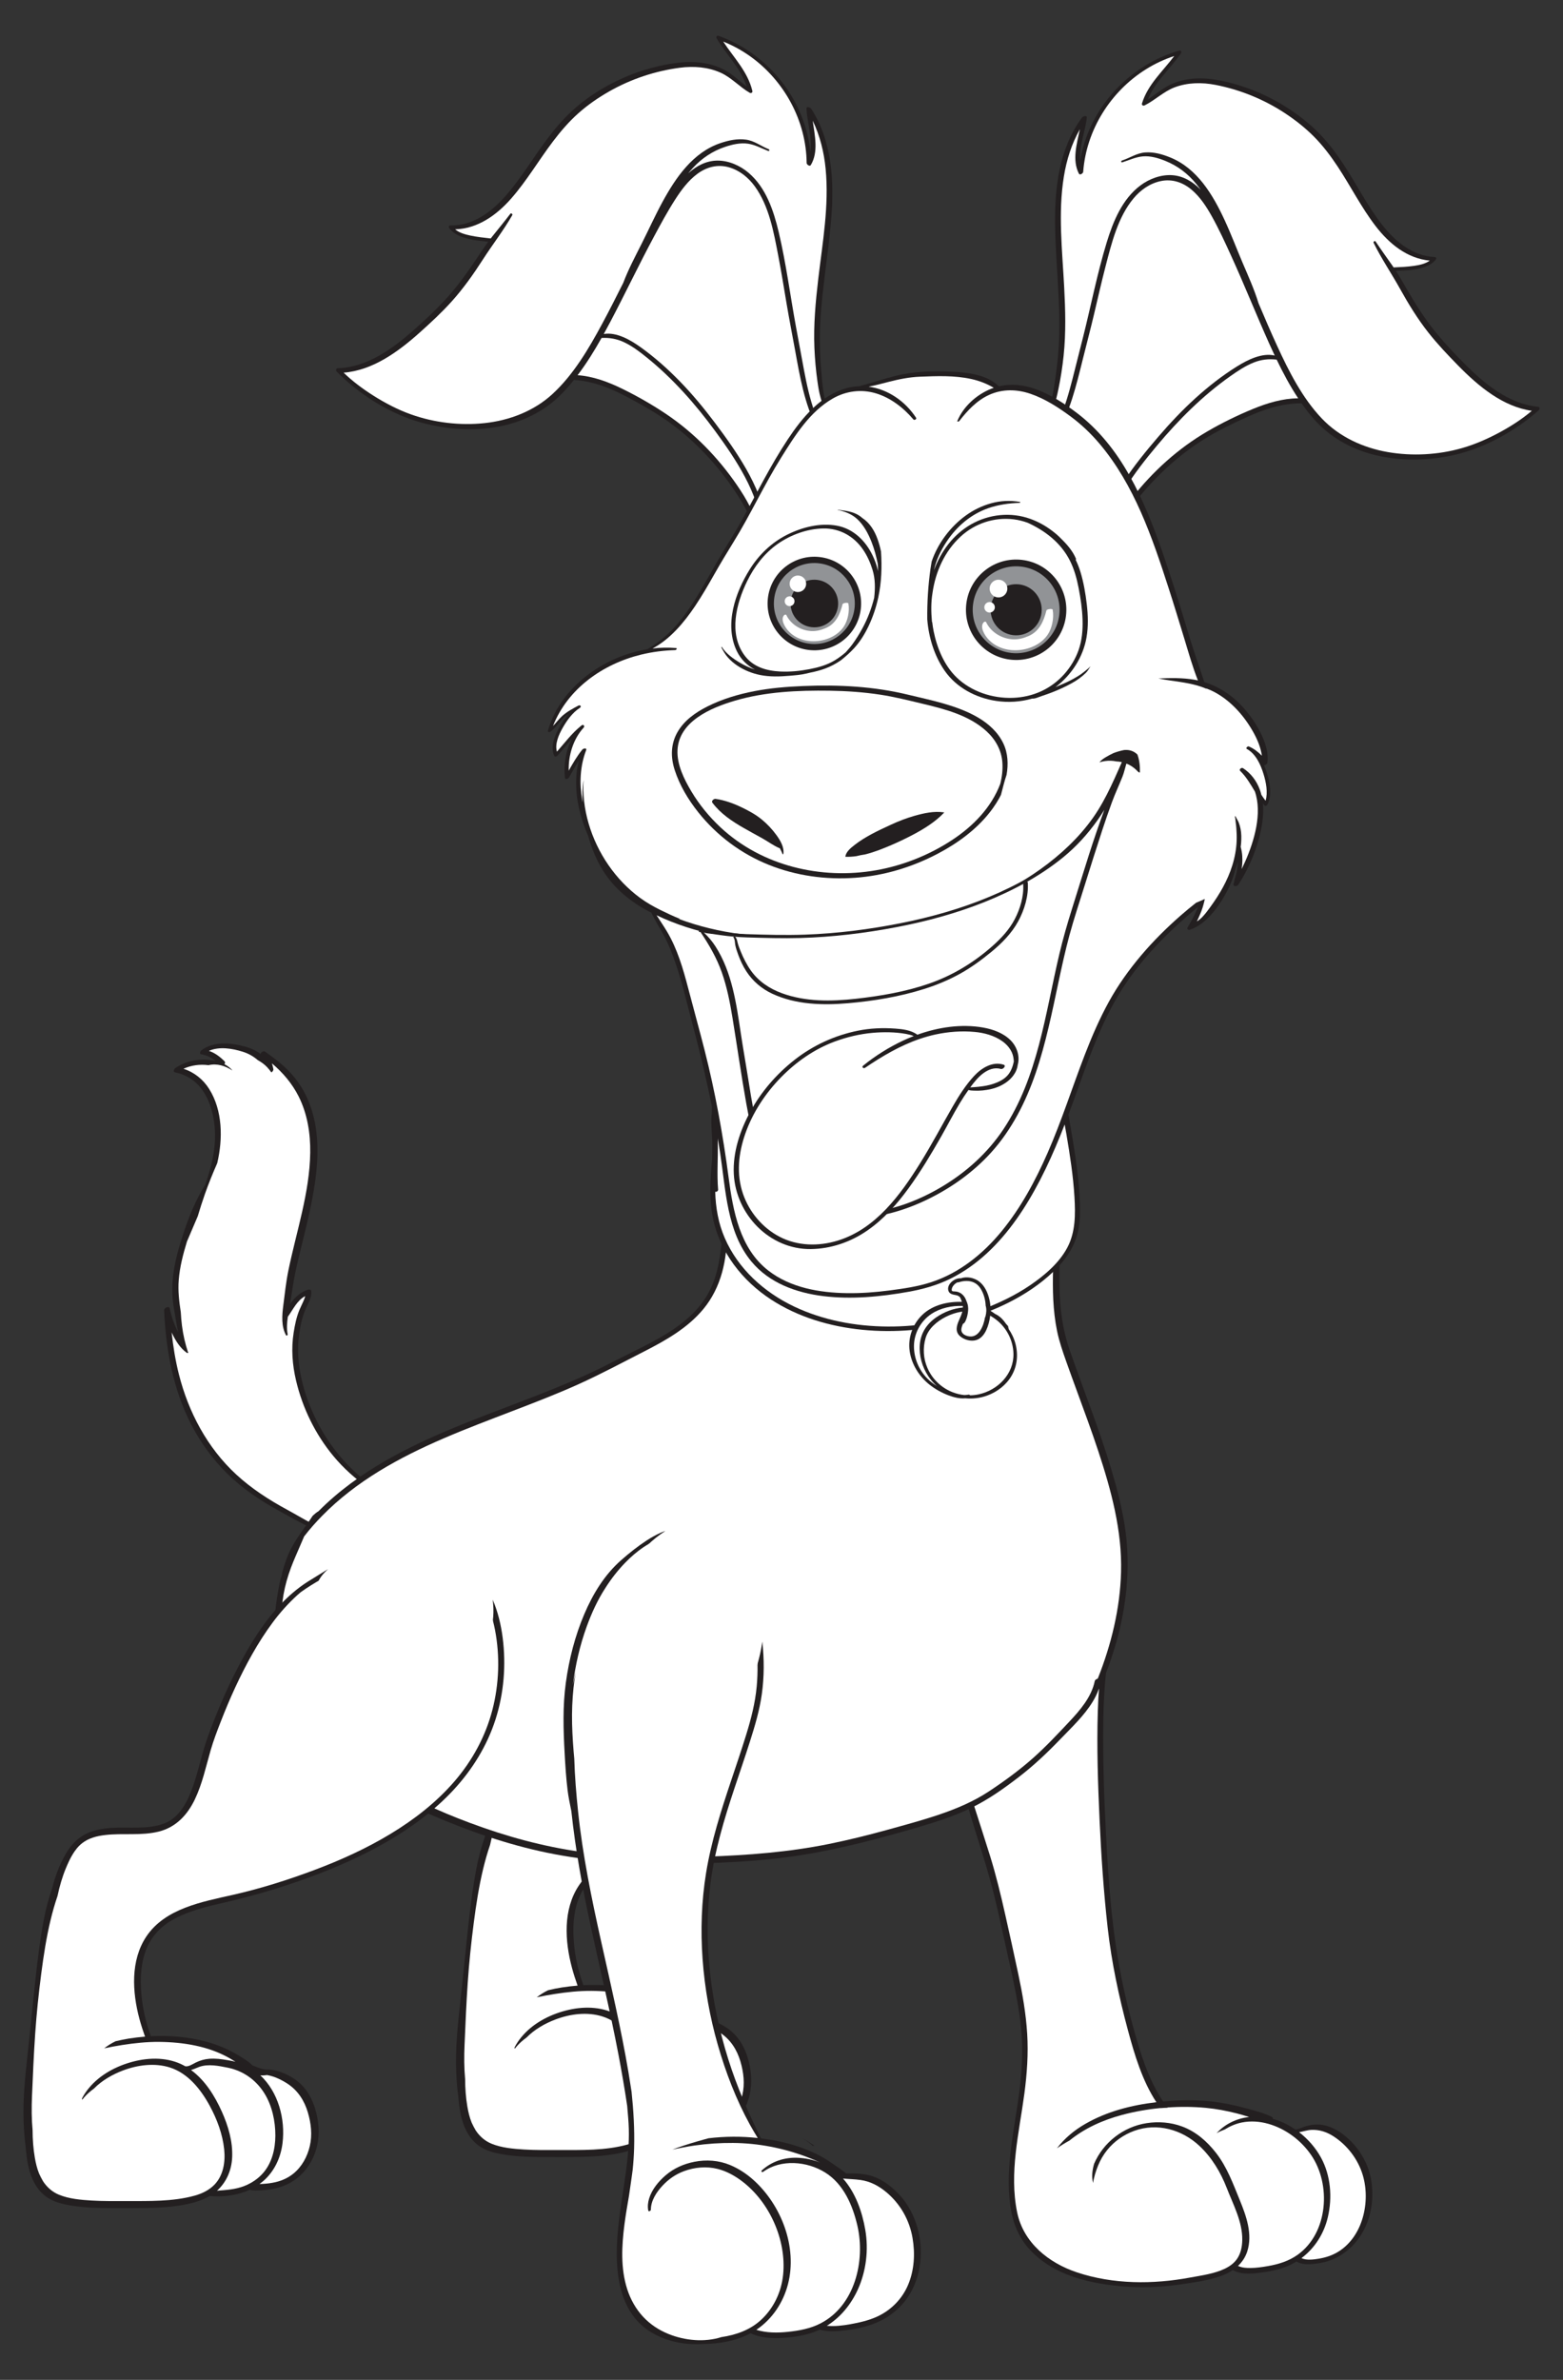 <?xml version="1.0" encoding="utf-8"?>
<!-- Generator: Adobe Illustrator 27.5.0, SVG Export Plug-In . SVG Version: 6.00 Build 0)  -->
<svg version="1.1" id="Layer_1" xmlns="http://www.w3.org/2000/svg" xmlns:xlink="http://www.w3.org/1999/xlink" x="0px" y="0px"
	 viewBox="0 0 1868.598 2843.876" style="enable-background:new 0 0 1868.598 2843.876;" xml:space="preserve">
<rect x="0" y="0" width="1868.598" height="2843.876" fill="#333333" stroke="none"/>
<g>
	<g>
		<g>
			<path style="fill:#231F20;" d="M1639.489,2606.517c-3.09-20.875-14.85-40.554-31.131-53.86
				c-8.824-7.212-19.342-13.11-30.908-13.85c-5.658-0.362-11.188,0.353-16.573,2.07c-3.88,1.237-7.868,3.142-11.922,4.004
				c-7.091-4.907-14.788-8.874-22.838-11.599c-1.433-0.485-2.882-0.915-4.338-1.315c0.122-1.022-0.363-2.01-1.797-2.673
				c-10.334-4.775-21.809-7.672-32.784-10.595c-11.305-3.012-22.759-5.408-34.358-6.964c-18.279-2.451-36.972-2.433-55.349-1.096
				c-2.313,0.168-4.629,0.363-6.945,0.576c-14.401-21.409-23.437-46.34-30.728-70.957c-11.444-38.64-20.399-78.26-26.209-118.14
				c-6.391-43.866-9.184-88.444-11.492-132.687c-2.309-44.247-3.715-88.684-3.126-132.996c0.289-21.731,1.516-43.469,4.117-65.05
				c2.378-19.722,7.08-39.089,9.22-58.84c1.02-9.403,1.459-18.95,0.394-28.37c-0.441-3.905-1.416-7.737-3.36-11.181
				c-3.4-6.023-9.616-9.001-16.301-9.666c-8.282-0.825-16.741,1.458-24.506,4.1c-9.798,3.334-19.158,7.93-28.221,12.893
				c-18.246,9.991-35.569,21.643-52.299,33.982c-15.907,11.732-31.535,24.074-46.23,37.281
				c-21.608,19.419-50.519,49.475-40.071,81.359c1.329,4.055,3.047,7.913,4.909,11.704c8.122,20.187,14.357,41.239,20.826,61.98
				c7.141,22.899,13.614,45.997,20.883,68.859c7.485,23.545,14.726,47.015,20.586,71.032c5.971,24.466,11.166,49.115,16.665,73.689
				c5.51,24.629,10.918,49.345,14.165,74.395c3.246,25.033,2.775,50.112,0.047,75.173c-5.314,48.831-18.974,97.461-11.845,146.875
				c2.808,19.469,9.789,37.196,23.275,51.775c12.216,13.205,27.725,22.835,44.349,29.497c20.14,8.071,42.258,11.961,63.776,13.996
				c23.856,2.257,47.815,1.375,71.513-2.079c16.337-2.379,33.464-4.669,49.077-10.23c4.973-1.771,9.71-4.111,13.981-7.026
				c10.039,6.034,24.086,4.393,35.057,2.889c12.644-1.734,25.215-4.494,36.568-10.524c1.506-0.8,2.971-1.654,4.41-2.54
				c5.575,3.724,13.755,3.471,20.021,2.922c7.965-0.699,15.958-2.369,23.336-5.505c17.201-7.312,30.731-21.183,38.658-37.98
				C1640.044,2644.788,1642.24,2625.103,1639.489,2606.517z"/>
			<path style="fill:#FFFFFF;" d="M1515.698,2707.909c-6.655,1.15-13.373,2.151-20.137,2.254c-5.187,0.078-10.762-0.23-15.516-2.479
				c4.954-4.684,8.852-10.42,11.068-17.311c6.616-20.563-1.115-42.216-8.916-61.25c-8.066-19.683-15.219-39.573-28.444-56.537
				c-10.753-13.793-23.959-25.354-40.49-31.508c-13.539-5.039-28.256-6.189-42.496-3.986c-27.63,4.276-51.704,22.915-62.729,48.51
				c-2.221,7.627-3.201,15.694-1.216,22.986c0.984-7.011,3.304-14.268,5.919-20.732c2.672-6.604,6.294-12.885,10.762-18.441
				c8.509-10.583,19.837-18.56,32.594-23.175c27.307-9.875,56.926-1.542,77.767,17.947c14.854,13.89,25.468,31.609,32.779,50.459
				c7.696,19.844,18.877,40.308,18.501,62.148c-0.135,7.825-1.671,15.699-6.101,22.276c-3.541,5.259-8.808,9.084-14.465,11.805
				c-13.026,6.264-27.786,8.11-41.853,10.719c-44.52,8.259-91.854,8.214-135.202-6.201c-33.792-11.237-64.028-35.415-71.489-71.681
				c-9.74-47.347,2.357-94.976,8.62-141.885c3.17-23.749,4.833-47.647,3.368-71.594c-1.478-24.143-5.682-47.925-10.688-71.557
				c-5.006-23.633-10.268-47.225-15.563-70.794c-5.264-23.43-10.895-46.801-18.015-69.745c-6.82-21.976-14.022-43.854-20.984-65.788
				c-6.897-21.729-13.482-43.881-22.825-64.713c-2.129-4.748-4.326-9.469-6.57-14.168c-2.616-7.817-5.836-15.47-7.769-23.484
				c-2.006-8.312-1.251-16.041,1.477-24.088c5.073-14.961,15.338-27.862,26.214-39.053c15.572-16.025,33.464-29.917,51.259-43.396
				c15.152-11.477,30.809-22.366,47.132-32.116c9.016-5.385,18.282-10.413,27.923-14.596c7.813-3.39,16.118-6.505,24.656-7.351
				c5.873-0.582,12.515,0.067,16.792,4.594c2.209,2.339,3.5,5.338,4.263,8.425c1.823,7.372,1.46,15.468,1.001,22.973
				c-1.186,19.391-5.795,38.336-8.677,57.499c-3.124,20.765-4.579,41.832-5.221,62.809c-1.31,42.779,0.17,85.809,2.102,128.549
				c1.952,43.217,4.898,86.487,9.726,129.486c4.636,41.287,13.354,82.056,24.15,122.143c7.953,29.533,17.115,60.358,34.053,86.203
				c-29.641,3.449-59.095,10.988-85.042,25.947c-13.118,7.563-24.788,17.198-33.831,29.166c4.778-3.404,9.822-6.451,14.958-9.26
				c18.121-14.776,40.035-24.534,62.783-30.642c14.897-4,30.396-6.716,46.031-8.234c0.025,0.032,0.052,0.063,0.076,0.097
				c2.817-0.233,5.64-0.386,8.469-0.474c-0.078-0.103-0.165-0.201-0.243-0.305c15.415-1.055,30.89-0.955,46.004,0.457
				c12.502,1.167,24.852,3.554,37.015,6.64c4.924,1.25,9.793,2.744,14.655,4.264c-14.624,1.709-28.467,8.013-38.904,19.399
				c3.152-1.785,6.433-3.259,9.807-4.498c6.376-3.928,13.253-6.943,20.712-8.38c10.263-1.977,21.022-1.243,31.055,1.567
				c20.735,5.807,39.137,19.487,51.339,37.146c24.379,35.282,20.545,93.269-15.854,119.322
				C1540.766,2701.953,1528.553,2705.687,1515.698,2707.909z"/>
			<path style="fill:#FFFFFF;" d="M1599.925,2690.705c-7.203,4.437-15.114,7.009-23.424,8.366
				c-6.026,0.983-14.553,2.189-20.596-0.698c15.918-11.878,26.945-29.257,31.546-48.852c5.518-23.5,3.527-49.917-8.191-71.266
				c-6.388-11.637-15.46-22.104-26.168-30.363c4.821-0.801,9.689-2.483,14.416-2.737c9.842-0.528,18.845,2.528,27.022,7.875
				c16.331,10.677,28.928,27.166,34.601,45.865C1638.76,2630.632,1629.449,2672.522,1599.925,2690.705z"/>
		</g>
		<g>
			<path style="fill:#231F20;" d="M451.261,1786.289c-0.593-3.375-1.925-6.422-4.284-8.928c-1.088-1.156-2.265-2.033-3.495-2.803
				c-27.26-19.619-49.442-46.181-64.565-76.124c-15.861-31.404-26.218-68.501-21.298-103.789
				c1.408-10.098,3.568-20.865,7.675-30.245c2.943-6.72,7.819-14.194,6.7-21.851c-0.293-2.004-2.924-1.729-4.223-1.294
				c-7.293,2.446-13.394,7.351-18.19,13.284c-0.945,1.17-1.874,2.386-2.784,3.628c2.1-12.454,3.606-24.97,6.222-37.341
				c5.173-24.458,11.878-48.572,17.152-73.01c9.613-44.537,16.353-93.334-3.226-136.263c-5.322-11.669-12.512-22.164-21.415-31.396
				c-8.694-9.016-18.574-16.338-28.741-23.576c-1.711-1.219-5.22,0.957-5.218,2.962c-0.113-0.088-0.21-0.192-0.323-0.279
				c-5.63-4.297-12.381-7.069-19.188-8.874c-16.745-4.438-36.445-6.202-51.176,4.567c-1.29,0.944-3.025,4.379-0.272,4.853
				c6.764,1.166,12.146,4.043,17.109,8.057c-1.977-0.464-3.971-0.831-5.955-1.095c-14.452-1.924-29.962,1.28-42.102,9.469
				c-1.512,1.02-3.18,4.672-0.295,5.246c13.397,2.668,24.723,9.995,32.627,21.145c7.721,10.891,11.834,23.972,13.815,37.069
				c3.957,26.177-1.72,51.61-10.486,76.038c-11.501,18.342-19.772,38.931-26.406,59.233c-5.257,16.089-9.993,32.617-11.959,49.469
				c-1.094,9.373-1.283,18.827-0.473,28.23c0.64,7.423,2.137,14.694,3.337,22.036c0.953,5.827,1.917,11.664,3.201,17.429
				c-0.441-0.852-0.875-1.705-1.291-2.555c-4.026-8.226-6.977-17.094-8.833-26.059c-0.732-3.534-6.819-0.668-6.694,2.169
				c2.061,46.861,10.57,94.026,32.16,136.07c11.174,21.761,25.809,41.908,43.234,59.087c18.072,17.816,39.259,32.043,61.426,44.246
				c11.766,6.477,23.522,13.195,35.603,19.063c11.66,5.663,24.171,10.849,37.34,10.833c10.214,1.238,21.22-4.772,28.581-11.335
				C444.353,1814.921,453.668,1800,451.261,1786.289z"/>
			<path style="fill:#FFFFFF;" d="M418.395,1828.238c-5.848,2.336-11.785,2.106-17.486-0.518c-1.33-0.613-3.333,0.782-3.928,2.238
				c-8.243-1.797-16.153-5.299-23.579-9.174c-10.26-5.354-20.184-11.357-30.359-16.876c-21.667-11.752-42.528-25.241-60.686-42.002
				c-34.473-31.82-57.147-74.57-68.507-119.764c-4.131-16.435-6.856-33.168-8.661-50.007c0.24,0.512,0.453,1.036,0.698,1.545
				c4.106,8.509,9.389,17.062,17.16,22.685c0.553,0.4,1.264,0.487,2.002,0.366c-3.555-10.549-6.08-21.428-7.491-32.552
				c-0.675-5.325-1.132-10.712-1.417-16.119c-1.969-12.795-3.499-25.464-2.455-38.575c1.247-15.66,5.248-30.905,9.819-45.891
				c4.345-10.072,8.628-20.172,12.923-30.267c2.672-8.892,5.457-17.748,8.55-26.492c4.417-12.489,9.389-24.775,14.732-36.896
				c0.019-0.082,0.042-0.164,0.062-0.246c6.722-28.798,6.548-62.516-9.666-88.363c-7.258-11.57-17.964-20.067-30.757-24.19
				c9.142-4.205,19.762-5.648,29.89-4.275c10.252-2.458,20.077,0.81,28.729,6.371c-1.728-2.027-3.763-3.849-6.171-5.482
				c-1.116-0.758-2.29-1.424-3.487-2.048c0.884-1.098,1.134-2.532-0.063-3.708c-5.603-5.509-11.385-9.862-18.505-12.268
				c12.462-5.451,27.859-2.885,40.456,1.044c6.96,2.17,12.88,5.62,18.017,10.062c4.056,2.266,7.871,4.912,11.142,8.397
				c1.866,1.988,3.553,4.101,5.096,6.304c1.438-0.941,2.576-2.622,2.339-4.026c-0.384-2.276-0.958-4.564-1.691-6.81
				c13.099,10.996,24.3,24.289,31.981,39.584c10.378,20.666,14.102,43.999,13.797,66.952
				c-0.641,48.185-16.592,94.372-26.158,141.153c-2.816,13.772-4.219,27.563-6.028,41.474c-1.535,11.8-2.587,24.994,3.308,35.801
				c0.511,0.937,2.086-0.258,1.926-1.084c-1.373-7.08-0.851-14.13,0.208-21.143c6.457-8.994,10.885-19.32,20.708-24.629
				c-0.45,2.343-1.531,4.686-2.405,6.718c-1.488,3.463-3.265,6.8-4.685,10.293c-3.414,8.394-5.272,17.745-6.689,26.665
				c-3.045,19.159-1.561,38.471,2.886,57.287c7.772,32.883,23.038,64.149,44.633,90.171c12.207,14.71,26.462,27.45,42.232,38.238
				c0.143,0.098,0.308,0.126,0.468,0.17C451.767,1795.652,435.606,1821.365,418.395,1828.238z"/>
		</g>
		<g>
			<path style="fill:#231F20;" d="M1118.078,1896.061c-3.962-30.879-15.004-63.07-39.188-83.974
				c-13.977-12.081-31.415-18.344-49.477-21.245c-23.87-3.834-48.185-1.463-71.323,5.281c-14.951,4.358-29.356,10.392-43.219,17.472
				c2.751-2.188,5.426-4.468,7.993-6.908c0.815-0.774-0.21-1.599-1.026-1.006c-11.735,8.515-24.414,15.519-36.631,23.286
				c-12.446,7.913-23.424,17.459-33.533,28.184c-20.584,21.837-36.273,47.954-50.123,74.425
				c-13.934,26.629-25.585,54.373-35.864,82.597c-7.108,19.52-10.984,40.01-17.892,59.594
				c-6.243,17.699-15.614,36.982-34.235,44.167c-19.863,7.665-42.622,3.902-63.383,5.384c-10.436,0.745-21.064,2.445-30.497,7.205
				c-10.568,5.332-17.992,13.71-23.913,23.812c-7.602,12.971-12.75,27.081-16.418,41.614c-4.116,11.677-7.266,23.705-9.65,36.012
				c-4.923,25.413-7.885,51.22-10.691,76.937c-3.038,27.842-5.646,55.727-8.731,83.564c-3.079,27.782-6.046,55.651-4.859,83.643
				c0.409,9.639,1.133,19.401,2.465,29.033c0.088,1.041,0.137,2.085,0.238,3.125c0.994,10.308,2.555,20.72,6.144,30.48
				c3.438,9.349,8.725,17.9,16.601,24.141c9.605,7.612,21.792,10.252,33.647,12.036c14.797,2.225,29.749,2.624,44.689,2.647
				c14.551,0.023,29.12,0.133,43.669-0.126c14.789-0.264,29.657-1.108,44.221-3.824c10.702-1.995,21.313-4.966,30.735-10.487
				c11.976,1.279,25.56,0.012,37.099-3.39c3.665-1.081,7.251-2.422,10.713-4.022c4.299,1.246,8.959,0.902,13.38,0.652
				c4.901-0.278,9.817-0.771,14.635-1.728c8.686-1.724,17.08-4.865,24.49-9.75c12.632-8.325,21.759-21.335,26.391-35.644
				c4.866-15.03,4.445-30.552,0.628-45.751c-4.079-16.246-12.119-30.905-26.332-40.333c-7.311-4.85-15.592-8.591-24.213-10.347
				c-3.07-0.626-6.463-0.927-9.798-0.702c-1.014-0.257-2.014-0.513-3.071-0.638c0.363,0.043,0.336,0.055-0.011-0.002
				c-0.272-0.046-0.542-0.092-0.813-0.143c-0.536-0.101-1.07-0.217-1.599-0.349c-0.998-0.25-1.983-0.557-2.942-0.931
				c-0.461-0.18-0.922-0.359-1.384-0.535c-0.26-0.1-0.517-0.209-0.775-0.314c-0.508-0.205,0.005,0.01-0.298-0.132
				c-1.159-0.541-2.396-0.987-3.598-1.432c-0.417-0.155-0.839-0.27-1.259-0.393c-0.63-0.641-1.273-1.261-1.913-1.844
				c-4.121-3.756-8.909-6.564-13.632-9.47c-12.47-7.673-25.516-13.345-39.674-17.142c-21.731-5.827-44.185-7.715-66.539-6.523
				c-0.001-0.241-0.026-0.484-0.114-0.726c-5.822-16.059-9.669-33.074-11.102-50.098c-1.444-17.154-0.769-35.061,5.215-51.359
				c6.214-16.923,18.311-29.553,34.088-38.025c18.434-9.899,39.047-14.783,59.297-19.42c34.508-7.901,68.392-17.862,101.648-30.032
				c32.229-11.793,63.752-25.691,93.485-42.885c29.088-16.821,56.546-37.054,79.45-61.756c22.465-24.229,40.178-52.809,50.27-84.359
				C1119.558,1962.307,1122.255,1928.62,1118.078,1896.061z"/>
			<path style="fill:#FFFFFF;" d="M831.945,2419.067c1.446-0.109,2.95-0.211,4.428-0.44c8.716,1.497,17.151,5.569,24.403,10.294
				c12.435,8.102,20.24,20.288,24.391,34.376c3.863,13.115,5.47,26.816,2.311,40.263c-2.942,12.529-9.433,24.611-19.543,32.798
				c-6.256,5.066-13.52,8.388-21.339,10.236c-4.906,1.159-9.913,1.782-14.94,2.074c-1.43,0.083-2.864,0.133-4.298,0.188
				c1.321-0.958,2.619-1.947,3.868-3.006c13.679-11.599,21.462-28.142,23.659-45.781c3.605-28.942-5.193-61.242-26.535-81.104
				C829.535,2419.112,830.731,2419.159,831.945,2419.067z"/>
			<path style="fill:#FFFFFF;" d="M833.129,2440.335c9.281,14.805,13.26,33.459,13.175,50.809
				c-0.077,15.674-3.957,32.152-14.39,44.278c-6.141,7.137-13.981,12.353-22.716,15.793c-10.615,4.181-21.591,4.729-32.67,5.641
				c11.363-10.128,17.481-24.576,18.159-40.036c0.82-18.703-4.725-37.439-12.299-54.349c-8.392-18.738-20.048-37.59-36.906-49.847
				c3.621-1.057,7.216-2.825,10.016-3.806c10.691-3.746,23.279-1.148,34.017,1.03
				C807.875,2413.57,823.187,2424.474,833.129,2440.335z"/>
			<path style="fill:#FFFFFF;" d="M1105.739,1982.473c-8.258,31.707-24.189,60.828-45.596,85.563
				c-21.529,24.875-47.781,45.211-75.834,62.218c-28.868,17.502-59.796,31.526-91.37,43.372
				c-31.745,11.91-64.356,22.216-97.438,29.693c-36.634,8.281-81.102,16.158-103.508,49.869
				c-19.063,28.681-16.74,66.378-8.221,98.209c1.933,7.22,4.222,14.292,6.734,21.323c-6.389,0.518-12.764,1.268-19.104,2.261
				c-5.406,0.845-10.773,1.955-16.093,3.253c-4.842,2.319-9.418,5.214-13.64,8.486c0.036-0.007,0.071-0.014,0.106-0.021
				c7.132-1.506,14.321-2.858,21.522-3.977c14.615-2.269,29.226-3.823,44.037-3.701c28.915,0.238,59.683,5.155,84.977,19.917
				c2.117,1.235,4.234,2.508,6.342,3.793c-3.147-0.762-6.339-1.355-9.543-1.91c-7.192-1.246-14.492-2.204-21.8-1.632
				c-5.757,0.451-11.033,1.99-16.188,4.521c-3.253,1.596-8.901,5.432-12.712,4.366c-0.568-0.322-1.119-0.665-1.697-0.972
				c-18.455-9.792-40.394-9.735-60.248-4.594c-20.057,5.193-39.816,15.608-53.15,31.786c-2.984,3.621-5.627,7.478-7.807,11.636
				c-0.526,1.003-0.409,1.702-0.008,2.162c2.953-3.937,6.564-7.419,10.325-10.515c1.196-0.984,2.444-1.911,3.688-2.839
				c9.583-9.696,21.963-16.766,34.56-21.544c17.517-6.645,37.899-9.332,56.046-3.635c21.895,6.873,37.286,26.518,47.822,45.944
				c8.638,15.927,15.285,33.677,17.188,51.786c1.593,15.167-0.905,31.612-12.08,42.804c-6.288,6.298-14.629,10.244-23.118,12.613
				c-13.215,3.688-26.939,5.268-40.61,5.962c-13.705,0.696-27.432,0.528-41.149,0.535c-13.868,0.007-27.75,0.222-41.6-0.624
				c-12.891-0.787-26.755-1.979-38.831-6.894c-7.958-3.239-14.424-8.924-19.083-16.032c-1.786-3.078-3.398-6.16-4.808-9.293
				c-2.456-6.088-3.989-12.576-5.09-19.008c-1.85-10.812-2.649-21.847-2.675-32.818c-1.257-13.549-1.271-27.198-0.691-40.912
				c1.047-24.804,2.097-49.613,3.797-74.384c1.643-23.926,4.117-47.748,7.202-71.53c2.817-21.717,6.154-43.408,11.295-64.711
				c2.31-9.573,5.016-19.075,8.209-28.404c2.387-11.339,5.573-22.484,10.038-33.215c4.387-10.547,10.051-22.452,19.223-29.688
				c7.907-6.237,17.793-8.723,27.623-9.876c21.266-2.494,43.083,1.094,64.074-4.106c20.538-5.089,34.313-19.859,43.214-38.474
				c8.922-18.658,13.188-39.006,18.895-58.765c3.4-11.77,7.816-23.223,12.259-34.632c5.363-13.772,11.076-27.408,17.314-40.808
				c12.444-26.73,26.825-53.221,44.403-76.953c8.79-11.868,18.719-23.036,29.671-32.953c1.329-1.204,2.683-2.377,4.056-3.525
				c2.052-1.468,4.126-2.901,6.221-4.292c15.886-10.548,32.864-19.436,50.515-26.643c21.874-8.931,44.809-14.917,68.548-15.178
				c20.411-0.225,42.421,3.304,60.149,13.972c27.256,16.402,40.974,47.108,46.799,77.245
				C1114.972,1918.11,1113.799,1951.528,1105.739,1982.473z"/>
		</g>
		<path style="fill:#231F20;" d="M1345.341,1828.007c-3.413-24.467-9.735-48.628-16.777-72.274
			c-14.433-48.461-33.529-95.339-49.982-143.116c-8.35-24.25-11.565-49.301-11.921-74.875c-0.346-24.872,0.268-50.23,3.336-74.928
			c1.63-13.13,5.052-25.922,8.039-38.785c2.147-9.246,9.656-28.365,1.756-36.475c-3.861-3.964-13.649-5.262-19.156-6.296
			c-17.068-3.204-34.322-5.33-51.626-6.736c-19.205-1.56-38.466-2.283-57.722-2.883c-18.453-0.576-36.914-1.367-55.377-1.517
			c-37.223-0.301-74.562,1.901-111.327,7.883c-18.531,3.015-36.912,7.015-54.956,12.215c-11.179,3.222-22.507,6.295-33.267,10.762
			c-11.836,4.914-24.86,12.278-30.254,24.557c-3.369,7.67-2.995,17.138-2.828,25.327c0.128,6.319,0.497,12.628,0.868,18.936
			c-2.606,27.31-4.6,54.692-19.281,78.933c-15.271,25.216-40.661,41.796-66.138,55.372c-12.937,6.894-26.177,13.192-39.227,19.865
			c-12.625,6.455-25.241,12.867-38.16,18.723c-26.372,11.953-53.355,22.538-80.392,32.879
			c-54.341,20.783-109.312,40.82-159.927,69.878c-28.83,16.551-56.538,36.484-80.094,60.256c-2.534,1.56-4.868,3.455-7.062,5.547
			c-3.1,4.749-6.387,9.382-9.677,14.002c-5.631,7.906-11.248,15.866-15.783,24.467c-4.976,9.436-8.38,19.689-11.162,29.964
			c-0.241,0.89-0.443,1.788-0.673,2.68c0.445-0.983,0.855-1.982,1.309-2.961c-0.852,2.438-1.65,4.891-2.413,7.354
			c-3.407,14.418-5.454,29.116-6.961,43.858c-0.404,29.329,7.071,58.741,19.362,85.33c32.666,70.669,98.538,123.023,168.865,153.273
			c44.327,19.067,90.129,34.944,137.442,44.733c49.249,10.19,99.614,13.388,149.826,13.081
			c51.052-0.311,102.688-2.198,153.177-10.146c47.913-7.541,94.84-20.089,141.337-33.704c21.457-6.284,42.869-13.232,63.009-23.042
			c20.339-9.908,39.054-23.22,56.928-37.004c17.723-13.666,33.746-28.826,49.235-44.938c13.645-14.192,28.47-27.98,38.776-44.935
			c2.689-4.423,4.959-9.041,6.716-13.849c8.187-16.434,14.465-33.932,19.744-51.414c6.847-22.674,11.542-46.069,13.765-69.654
			C1348.896,1874.954,1348.589,1851.297,1345.341,1828.007z"/>
		<path style="fill:#FFFFFF;" d="M1340.236,1878.438c-1.158,43.876-11.693,86.785-27.827,127.439
			c-1.678,0.453-3.33,1.594-3.629,3.033c-3.957,19.089-17.55,34.761-30.544,48.576c-13.825,14.7-27.738,29.57-42.824,42.984
			c-16.596,14.756-34.597,27.908-53.116,40.135c-18.177,12-38.244,20.512-58.807,27.509c-20.614,7.015-41.711,12.671-62.693,18.465
			c-23.161,6.396-46.499,12.175-70.049,16.946c-48.165,9.759-96.607,13.38-145.642,15.095c-50.036,1.75-100.324,1.184-149.995-5.661
			c-45.736-6.301-90.453-18.643-133.643-34.814c-37.791-14.15-74.397-30.476-107.474-53.834
			c-31.003-21.891-58.825-48.73-79.972-80.357c-20.92-31.288-34.894-67.524-37.101-105.301c-1.308-22.397,3.101-44.329,10.906-65.26
			c3.299-8.849,7.236-17.435,10.91-26.129c1.595-3.773,3.188-7.563,4.874-11.309c6.59-8.599,13.802-16.726,21.379-24.464
			c20.253-20.682,43.414-38.261,68.052-53.387c49.672-30.494,104.711-50.873,158.905-71.679
			c27.112-10.408,54.263-20.813,80.723-32.808c26.358-11.95,51.939-25.678,77.711-38.832c25.68-13.107,51.794-27.911,70.442-50.439
			c21.491-25.96,28.625-59.037,28.136-92.112c-0.021-1.479-0.054-2.951-0.084-4.425c0.344-4.527,0.597-9.062,0.876-13.594
			c0.495-8.018,0.337-17.039,2.765-24.755c3.114-9.899,12.796-15.71,21.681-19.81c9.618-4.439,19.806-7.298,29.939-10.28
			c16.327-4.806,32.842-8.814,49.584-11.888c35.072-6.441,70.739-9.164,106.372-9.457c17.503-0.144,34.978,0.499,52.469,1.031
			c17.878,0.544,35.762,1.025,53.623,2.012c20.343,1.125,40.699,2.859,60.804,6.236c6.985,1.174,14.353,2.058,20.974,4.69
			c3.108,1.236,5.292,2.936,5.983,6.358c0.132,0.653,0.231,1.31,0.332,1.965c-3.153,13.245-6.028,26.563-8.451,39.903
			c-4.545,25.03-6.138,50.062-6.837,75.454c-0.689,24.993-0.292,50.25,4.748,74.83c2.556,12.47,6.703,24.405,10.933,36.384
			c4.214,11.934,8.559,23.82,12.918,35.701c8.701,23.708,17.47,47.396,25.395,71.378
			C1328.413,1780.65,1341.544,1828.884,1340.236,1878.438z"/>
		<path style="fill:#231F20;" d="M973.686,2564.088c-0.685,0.045-1.372,0.085-2.056,0.132c-1.639-1.503-3.323-2.962-5.107-4.318
			c-2.439-1.852-5.042-3.482-7.719-4.994C964.077,2557.589,968.862,2560.82,973.686,2564.088z"/>
		<g>
			<path style="fill:#231F20;" d="M1072.966,2620.276c-9.484-9.493-20.682-17.688-33.906-20.894
				c-8.955-2.171-18.224-2.461-27.445-2.112c-5.282-4.623-11.428-8.335-17.121-12.392c-6.253-4.455-12.964-8.303-19.883-11.618
				c-13.933-6.677-28.632-11.34-43.741-14.505c-6.97-1.46-14.015-2.589-21.095-3.465c-15.225-30.663-28.883-62.044-39.166-94.74
				c-10.756-34.199-18.193-69.6-21.969-105.256c-3.716-35.093-3.65-70.69,0.889-105.703c4.986-38.456,16.212-75.605,28.391-112.307
				c6.205-18.697,12.641-37.319,18.604-56.095c5.91-18.61,11.526-37.279,14.227-56.667c2.908-20.864,2.937-41.999,0.594-62.891
				c-0.28,2.03-0.582,4.056-0.93,6.069c-2.108,12.197-5.464,24.195-9.997,35.712c-0.437,1.111-2.494,1.537-2.71,0
				c-2.513-17.875-4.864-35.839-9.413-53.337c-4.063-15.629-10.001-30.825-19.076-44.258c-9.188-13.6-21.588-25.759-37.195-31.587
				c-29.228-10.914-60.196,3.171-85.175,18.128c-1.009,0.603-2.474-0.409-2.065-1.588c2.842-8.161,6.761-15.91,11.538-23.107
				c10.058-15.156,23.633-28.218,39.121-38.21c-1.905,0.609-3.794,1.313-5.68,2.159c-5.806,2.604-11.345,5.721-16.675,9.188
				c-10.743,6.99-20.738,14.982-30.37,23.42c-19.865,17.403-33.936,40.456-44.187,64.58c-11.11,26.146-18.237,53.919-22.077,82.039
				c-3.837,28.102-2.988,56.031-1.423,84.258c0.824,14.846,1.733,29.69,3.574,44.45c0.955,7.658,2.513,15.12,4.031,22.676
				c0.131,0.649,0.275,1.301,0.409,1.951c4.855,45.424,12.961,90.306,22.618,135.005c11.251,52.08,23.798,103.862,33.765,156.215
				c3.874,20.346,7.382,40.782,10.408,61.287c0.036,0.443,0.07,0.887,0.108,1.33c0.724,8.662,1.561,17.258,1.805,25.957
				c0.485,17.219-1.154,34.374-3.459,51.42c-3.475,25.696-8.226,51.245-10.169,77.129c-3.014,40.121,0.951,88.652,37.901,112.885
				c12.342,8.094,27.17,13.141,41.778,14.92c7.297,0.889,14.825,1.124,22.22,0.667c0.232-0.002,0.465,0.006,0.697,0.003
				c19.262-0.204,39.463-3.674,56.608-12.865c11.445,5.555,24.748,6.255,37.281,5.625c13.461-0.677,27.352-2.781,39.997-7.595
				c1.842-0.702,3.637-1.49,5.407-2.316c9.62,2.924,20.612,1.961,30.384,0.842c10.755-1.234,21.466-3.434,31.706-6.983
				c19.271-6.679,36.077-19.813,46.271-37.584C1109.623,2703.067,1103.163,2650.507,1072.966,2620.276z"/>
			<path style="fill:#FFFFFF;" d="M941.893,2786.473c-12.296,1.273-25.712,1.361-37.715-2.455c0.169-0.113,0.345-0.215,0.515-0.329
				c18.74-12.681,31.761-32.439,37.37-54.247c11.419-44.393-7.954-94.631-41.503-124.628c-8.255-7.381-17.624-13.492-27.859-17.752
				c-13.438-5.593-28.411-6.612-42.631-3.79c-12.728,2.526-24.53,7.722-34.371,16.201c-8.515,7.338-16.425,16.892-19.713,27.809
				c-1.407,4.676-1.897,9.445-0.969,14.26c0.323,1.675,3.113,0.28,3.115-1.01c0.018-10.855,6.657-20.939,13.808-28.63
				c7.211-7.756,15.57-13.613,25.486-17.338c12.919-4.853,27.246-6.159,40.683-2.752c10.563,2.679,20.342,8.119,28.992,14.661
				c32.961,24.927,53.227,70.277,49.165,111.507c-2.063,20.928-11.448,40.749-27.156,54.87
				c-12.98,11.668-29.604,17.387-46.622,19.898c-20.376,6.46-43.667,4.17-63.17-3.684c-11.608-4.675-22.04-11.535-30.563-20.729
				c-8.662-9.342-14.94-20.595-18.859-32.689c-8.101-25.005-6.654-52.212-3.295-77.913c1.499-11.473,3.467-22.873,5.444-34.269
				c1.077-7.483,2.173-14.965,3.227-22.449c0.393-2.787,0.769-5.58,1.131-8.375c0.862-8.5,1.446-17.031,1.687-25.604
				c0.635-22.503-0.68-44.967-3.024-67.336c-1.192-7.86-2.432-15.713-3.759-23.552c-8.876-52.446-21.042-104.204-32.601-156.1
				c-11.447-51.39-22.13-103.075-27.613-155.494c-2.181-20.848-3.904-41.884-4.534-62.928c-0.265-2.817-0.531-5.634-0.755-8.456
				c-1.169-14.732-2.062-29.555-1.944-44.339c0.112-14.203,1.147-28.388,3.09-42.458c0.386-2.794,0.839-5.578,1.3-8.359
				c-1.255,5.177-2.383,10.37-3.371,15.581c2.99-23.957,8.411-47.597,16.68-70.302c5.806-15.939,13.019-31.672,22.339-45.959
				c6.775-10.669,14.594-20.693,23.297-29.701c13.354-13.824,29.817-26.149,48.613-31.136c11.074-5.085,23.515-8.498,35.716-6.133
				c10.92,2.116,20.51,8.267,28.14,16.224c16.511,17.214,25.88,40.62,32.824,63.061c10.544,34.072,15.467,69.935,12.188,105.55
				c-1.812,19.688-6.658,38.514-12.463,57.354c-5.731,18.598-12.028,37.014-18.208,55.465
				c-12.07,36.031-23.717,72.382-29.844,109.974c-5.539,33.987-6.672,68.641-4.202,102.966c2.505,34.817,8.618,69.245,18.271,102.79
				c9.437,32.791,21.818,65.151,38.28,95.083c2.985,5.428,6.141,10.74,9.401,15.995c-19.552-2.124-39.37-2.024-58.876,0.325
				c-1.587,0.434-3.178,0.856-4.763,1.295c-10.853,3.01-21.623,6.223-32.255,9.937c-2.057,0.719-4.118,1.453-6.158,2.239
				c8.841-1.733,17.669-3.56,26.606-4.829c15.184-2.156,30.503-3.174,45.84-3.05c30.446,0.247,60.003,6.091,88.465,16.802
				c5.298,1.994,10.514,4.211,15.668,6.56c-8.633-3.419-17.905-5.335-27.063-5.653c-15.91-0.552-30.793,4.391-42.615,15.107
				c-1.364,1.235,0.346,2.603,1.675,1.644c21.403-15.438,52.455-12.588,74.059,0.856c22.027,13.706,32.928,39.245,38.548,63.569
				c9.717,42.063-3.033,95.703-44.187,116.8C968.823,2782.604,955.246,2785.091,941.893,2786.473z"/>
			<path style="fill:#FFFFFF;" d="M1085.562,2730.5c-7.125,16.761-20.335,30.117-36.85,37.715
				c-10.122,4.657-21.164,7.149-32.087,9.119c-9.179,1.656-18.751,2.8-28.105,1.906c16.371-10.122,28.98-25.647,36.997-43.27
				c10.043-22.081,13.055-47.507,8.949-71.378c-3.718-21.618-11.725-44.603-26.638-61.314c6.923,0.637,13.892,0.744,20.835,1.712
				c11.736,1.635,21.705,6.943,30.753,14.437c16.865,13.968,27.84,33.307,31.537,54.854
				C1094.17,2693.043,1093.065,2712.85,1085.562,2730.5z"/>
		</g>
		<g>
			<path style="fill:#231F20;" d="M600.957,1957.034c-1.971-15.364-5.7-31.052-11.923-45.514c0.02,0.162,0.05,0.325,0.07,0.487
				c1.573,13.042,0.979,26.667-3.234,39.188c-0.351,1.043-2.024,1.516-2.569,0.336c-0.837-1.815-1.711-3.613-2.632-5.388
				c-7.095-13.67-16.79-25.862-28.462-35.908c-11.396-9.808-24.598-17.505-38.604-22.935c-14.156-5.489-29.153-8.773-44.29-9.884
				c-15.289-1.123-30.739-0.093-45.73,3.124c-15.007,3.22-29.512,8.61-42.878,16.169c-1.086,0.615-2.35-0.398-2.064-1.587
				c1.922-7.982,7.447-14.634,13.528-20.065c-7.97,5.047-16.115,9.818-24.082,14.883c-12.446,7.913-23.424,17.46-33.533,28.184
				c-20.584,21.838-36.274,47.954-50.124,74.425c-13.934,26.63-25.584,54.373-35.864,82.598
				c-7.108,19.52-10.984,40.01-17.892,59.594c-6.243,17.7-15.615,36.982-34.235,44.167c-19.863,7.665-42.623,3.902-63.383,5.385
				c-10.436,0.745-21.064,2.445-30.497,7.205c-10.568,5.331-17.992,13.709-23.913,23.811c-7.602,12.971-12.751,27.08-16.419,41.614
				c-4.115,11.676-7.265,23.704-9.649,36.012c-4.924,25.412-7.885,51.219-10.691,76.937c-3.038,27.842-5.646,55.727-8.731,83.563
				c-3.079,27.782-6.046,55.651-4.859,83.643c0.409,9.64,1.133,19.401,2.464,29.033c0.089,1.041,0.138,2.086,0.237,3.125
				c0.994,10.309,2.555,20.72,6.144,30.48c3.438,9.349,8.725,17.9,16.601,24.142c9.606,7.612,21.792,10.252,33.647,12.035
				c14.797,2.225,29.748,2.624,44.688,2.647c14.552,0.023,29.121,0.133,43.67-0.126c14.788-0.263,29.657-1.108,44.221-3.824
				c10.702-1.996,21.313-4.967,30.735-10.488c11.976,1.279,25.56,0.012,37.098-3.39c3.666-1.081,7.252-2.422,10.714-4.022
				c4.299,1.246,8.959,0.902,13.38,0.652c4.901-0.277,9.817-0.771,14.635-1.727c8.686-1.724,17.079-4.865,24.49-9.75
				c12.632-8.326,21.759-21.334,26.391-35.645c4.865-15.03,4.444-30.552,0.628-45.751c-4.079-16.245-12.119-30.905-26.332-40.333
				c-7.311-4.849-15.593-8.591-24.213-10.347c-3.071-0.625-6.463-0.927-9.799-0.702c-1.014-0.257-2.013-0.513-3.07-0.638
				c0.363,0.044,0.336,0.056-0.011-0.002c-0.272-0.045-0.542-0.092-0.813-0.143c-0.536-0.102-1.07-0.218-1.599-0.349
				c-0.999-0.25-1.984-0.557-2.943-0.932c-0.46-0.18-0.922-0.358-1.383-0.535c-0.26-0.1-0.517-0.208-0.775-0.314
				c-0.508-0.205,0.005,0.01-0.298-0.132c-1.159-0.541-2.397-0.987-3.598-1.432c-0.417-0.155-0.839-0.27-1.259-0.392
				c-0.63-0.641-1.273-1.262-1.913-1.845c-4.121-3.756-8.909-6.563-13.632-9.47c-12.47-7.673-25.516-13.344-39.674-17.141
				c-21.731-5.828-44.185-7.715-66.539-6.524c-0.001-0.241-0.026-0.483-0.115-0.726c-5.821-16.058-9.668-33.073-11.101-50.098
				c-1.444-17.154-0.769-35.06,5.215-51.358c6.214-16.923,18.311-29.553,34.088-38.026c18.434-9.898,39.047-14.783,59.297-19.42
				c34.508-7.9,68.392-17.863,101.648-30.031c32.229-11.794,63.752-25.692,93.485-42.886c29.088-16.821,56.546-37.053,79.45-61.755
				c22.465-24.23,40.178-52.809,50.27-84.36C602.438,2023.28,605.135,1989.593,600.957,1957.034z"/>
			<path style="fill:#FFFFFF;" d="M314.825,2480.041c1.446-0.109,2.95-0.211,4.427-0.44c8.717,1.498,17.151,5.569,24.404,10.294
				c12.435,8.102,20.24,20.289,24.391,34.376c3.863,13.115,5.469,26.816,2.311,40.263c-2.942,12.53-9.434,24.611-19.544,32.798
				c-6.255,5.066-13.519,8.389-21.339,10.236c-4.905,1.159-9.912,1.782-14.939,2.074c-1.431,0.083-2.865,0.134-4.298,0.188
				c1.321-0.957,2.619-1.947,3.868-3.006c13.679-11.599,21.462-28.142,23.659-45.781c3.604-28.942-5.193-61.241-26.536-81.103
				C312.415,2480.085,313.611,2480.133,314.825,2480.041z"/>
			<path style="fill:#FFFFFF;" d="M316.009,2501.308c9.281,14.805,13.26,33.459,13.175,50.809
				c-0.077,15.674-3.957,32.152-14.39,44.278c-6.141,7.137-13.981,12.353-22.716,15.793c-10.615,4.181-21.591,4.729-32.67,5.641
				c11.363-10.128,17.481-24.576,18.159-40.036c0.82-18.702-4.725-37.439-12.298-54.349c-8.392-18.737-20.048-37.59-36.906-49.846
				c3.621-1.058,7.216-2.826,10.016-3.807c10.691-3.746,23.279-1.148,34.017,1.03
				C290.755,2474.544,306.067,2485.447,316.009,2501.308z"/>
			<path style="fill:#FFFFFF;" d="M588.619,2043.446c-8.258,31.707-24.189,60.828-45.596,85.562
				c-21.529,24.875-47.782,45.211-75.834,62.219c-28.868,17.501-59.796,31.525-91.37,43.371
				c-31.745,11.91-64.356,22.216-97.438,29.694c-36.634,8.28-81.102,16.158-103.508,49.868
				c-19.063,28.681-16.739,66.379-8.221,98.21c1.932,7.22,4.222,14.291,6.733,21.323c-6.389,0.519-12.763,1.269-19.103,2.261
				c-5.407,0.846-10.773,1.955-16.093,3.253c-4.842,2.319-9.418,5.214-13.64,8.486c0.036-0.007,0.071-0.014,0.106-0.021
				c7.131-1.505,14.32-2.858,21.522-3.977c14.615-2.269,29.226-3.823,44.036-3.701c28.916,0.238,59.684,5.155,84.978,19.917
				c2.116,1.235,4.234,2.508,6.342,3.793c-3.147-0.762-6.339-1.355-9.543-1.91c-7.192-1.246-14.492-2.203-21.801-1.631
				c-5.757,0.45-11.032,1.99-16.188,4.52c-3.252,1.596-8.9,5.432-12.711,4.366c-0.568-0.322-1.119-0.664-1.697-0.972
				c-18.455-9.792-40.394-9.735-60.249-4.594c-20.057,5.193-39.816,15.608-53.15,31.786c-2.984,3.621-5.627,7.478-7.806,11.636
				c-0.526,1.004-0.409,1.702-0.008,2.162c2.953-3.936,6.564-7.419,10.325-10.515c1.197-0.984,2.443-1.911,3.688-2.839
				c9.583-9.695,21.963-16.766,34.56-21.545c17.517-6.645,37.899-9.332,56.046-3.635c21.895,6.873,37.286,26.518,47.822,45.944
				c8.638,15.927,15.285,33.678,17.187,51.786c1.594,15.167-0.904,31.612-12.079,42.805c-6.288,6.297-14.629,10.243-23.118,12.612
				c-13.215,3.688-26.939,5.269-40.61,5.962c-13.705,0.696-27.432,0.528-41.149,0.535c-13.868,0.007-27.75,0.223-41.6-0.623
				c-12.89-0.788-26.754-1.979-38.83-6.894c-7.958-3.239-14.424-8.925-19.083-16.033c-1.786-3.078-3.398-6.16-4.808-9.293
				c-2.456-6.088-3.989-12.576-5.09-19.008c-1.85-10.812-2.649-21.847-2.675-32.818c-1.257-13.549-1.271-27.198-0.692-40.911
				c1.048-24.805,2.097-49.614,3.798-74.384c1.643-23.927,4.117-47.749,7.202-71.531c2.817-21.717,6.154-43.408,11.295-64.711
				c2.311-9.572,5.016-19.075,8.209-28.403c2.387-11.34,5.572-22.484,10.038-33.216c4.387-10.547,10.051-22.451,19.223-29.688
				c7.906-6.237,17.792-8.723,27.622-9.875c21.267-2.495,43.084,1.094,64.075-4.107c20.538-5.088,34.312-19.859,43.214-38.474
				c8.922-18.658,13.188-39.005,18.895-58.765c3.4-11.77,7.816-23.223,12.259-34.632c5.363-13.771,11.076-27.408,17.314-40.808
				c12.444-26.729,26.824-53.22,44.402-76.953c8.791-11.868,18.719-23.037,29.672-32.954c1.329-1.204,2.683-2.377,4.056-3.525
				c2.052-1.468,4.126-2.901,6.221-4.291c15.885-10.549,32.864-19.437,50.515-26.644c21.873-8.931,44.809-14.916,68.548-15.178
				c20.411-0.225,42.421,3.304,60.149,13.972c27.256,16.402,40.974,47.108,46.799,77.245
				C597.852,1979.084,596.678,2012.501,588.619,2043.446z"/>
		</g>
		<g>
			<path style="fill:#231F20;" d="M1291.033,1437.794c-0.448-12.46-1.497-24.891-2.958-37.272
				c-3.028-25.653-7.814-51.044-12.051-76.513c-0.696-4.185-1.018-8.427-1.76-12.601c-0.539-3.029-1.358-6.612-3.833-8.693
				c-6.289-5.292-15.979,2.096-20.776,6.079c-4.235,3.516-8.035,7.57-12.504,10.8c-5.134,3.712-10.465,7.19-15.782,10.63
				c-9.934,6.429-20.099,12.588-30.788,17.686c-18.345,8.75-37.869,14.863-57.702,19.186c-41.15,8.971-83.962,10.842-125.872,7.296
				c-21.499-1.819-42.951-5.018-63.571-11.528c-11.101-3.505-21.951-7.886-32.306-13.213c-9.997-5.141-20.338-10.847-28.702-18.435
				c-7.789-7.067-14.026-15.636-21.905-22.621c-1.109-0.984-2.774-0.42-3.964,0.45c-0.194-1.089-0.348-2.183-0.564-3.268
				c-0.149-0.746-1.373-0.112-1.302,0.522c0.164,1.475,0.244,2.952,0.367,4.429c-3.723,5.629-4.235,12.188-4.071,18.821
				c-1.265,10.662,0.029,21.99,0.437,32.203c0.319,8.006,0.031,16.115-0.115,24.221c-2.255,23.11-3.661,46.18,0.904,69.095
				c8.152,40.923,35.12,75.363,69.639,97.853c32.505,21.179,70.765,32.328,109.154,36.12c38.657,3.819,78.338,0.419,115.752-10.047
				c40.723-11.392,81.566-29.921,112.477-59.343c14.657-13.951,26.019-30.116,29.995-50.241
				C1291.29,1458.997,1291.413,1448.363,1291.033,1437.794z"/>
			<path style="fill:#FFFFFF;" d="M1275.949,1490.931c-9.883,18.554-27.338,33.246-44.467,44.908
				c-17.926,12.206-37.618,21.54-57.885,29.147c-35.947,13.493-73.931,20.425-112.353,20.176
				c-38.398-0.249-77.227-7.401-112.037-23.987c-35.832-17.074-66.792-44.969-82.748-81.799
				c-7.683-17.733-10.87-36.297-11.408-55.338c1.194,0.807,3.597-0.833,3.466-2.419c-1.57-18.887,0.057-37.807-0.413-56.711
				c0.588-8.348,1.052-16.703,1.111-25.08c0.05-7.088-0.394-14.154-1.23-21.178c0.166-0.823,0.38-1.63,0.635-2.422
				c6.372,6.258,11.978,13.263,18.588,19.289c8.358,7.619,18.69,13.294,28.709,18.422c19.905,10.189,41.186,16.969,63.162,20.96
				c39.062,7.093,79.601,7.969,119.062,4.104c39.466-3.866,79.566-12.928,114.539-32.19c10.975-6.045,21.534-12.832,31.88-19.89
				c4.482-3.058,8.662-6.235,12.703-9.855c3.904-3.497,7.871-7.472,12.715-9.651c3.32-1.494,5.788-1.303,7.214,2.269
				c1.387,3.474,1.512,7.559,1.972,11.227c1.458,11.648,3.85,23.218,5.813,34.789c4.196,24.724,8.065,49.561,9.55,74.618
				C1285.747,1450.864,1285.884,1472.279,1275.949,1490.931z"/>
		</g>
		<g>
			<path style="fill:#231F20;" d="M1087.552,1614.716c2.307,15.72,11.346,30.102,23.708,39.913
				c6.755,5.362,14.658,9.718,22.727,12.75c6.082,2.285,13.239,4.198,19.948,3.53c8.714,0.853,17.692-0.146,26.315-3.293
				c11.998-4.378,22.725-12.645,29.172-23.766c6.698-11.554,7.99-25.078,4.648-37.911c-1.718-6.597-4.595-12.662-8.366-18.098
				c0.22-0.271,0.276-0.667-0.023-1.174c-0.243-0.413-0.493-0.817-0.74-1.226c0.401,0.276,0.758-0.122,0.446-0.491
				c-0.886-1.051-1.801-2.083-2.734-3.101c-3.017-4.424-6.533-8.318-11.443-10.994c-0.511-0.278-1.059-0.519-1.585-0.781
				c-1.755-1.304-3.575-2.512-5.422-3.671c0.096-4.549-0.308-9.054-1.287-13.252c-1.949-8.346-5.62-16.837-12.7-22.078
				c-5.588-4.136-14.51-6.152-21.355-3.528c-7.434-0.958-18.006,7.508-14.827,15.42c1.453,3.615,5.734,4.065,9.063,4.72
				c1.81,0.356,3.219,1.133,4.342,2.19c0.472,0.72,0.913,1.47,1.257,2.333c0.46,1.152,0.895,2.313,1.277,3.487
				c-16.716-0.523-34.605,3.511-47.023,15.212C1091.109,1582.064,1085.183,1598.577,1087.552,1614.716z"/>
			<path style="fill:#FFFFFF;" d="M1178.094,1573.332c-0.092,0.346-0.267,0.585-0.478,0.755c-0.947,5.783-2.762,11.406-5.844,16.063
				c-2.412,3.645-5.936,6.65-10.474,6.872c-5.689,0.279-13.07-2.824-11.892-9.465c0.348-1.965,1.025-3.827,1.795-5.661
				c1.985-0.717,2.738-2.595,3.538-4.417c0.804-1.832,1.352-3.772,1.788-5.722c0.812-3.632,1.309-7.598,0.69-11.298
				c-0.365-2.182-1.108-4.331-2.1-6.35c0-0.029,0-0.058,0-0.087c-0.1-0.279-0.175-0.578-0.285-0.847
				c-2.372-5.83-7.169-9.823-13.567-9.97c-2.504-0.057-3.961-0.086-3.325-3.162c0.324-1.569,1.172-2.991,2.188-4.211
				c1.283-1.541,2.85-2.714,4.587-3.516c0.286,0.119,0.592,0.166,0.857,0.082c10.209-3.281,20.723-2.252,26.766,7.436
				c3.584,5.746,5.578,12.622,6,19.362c0.019,0.314,0.017,0.644,0.032,0.96C1179.668,1564.462,1179.233,1569.035,1178.094,1573.332z
				"/>
			<path style="fill:#FFFFFF;" d="M1108.852,1634.898c-4.941-11.244-5.782-23.979-2.346-35.775
				c3.402-11.682,13.626-20.152,24.106-25.493c6.383-3.253,13.04-5.378,19.861-6.281c-0.923,3.567-2.492,7.011-4.113,10.678
				c-2.808,6.351-4.59,13.345,1.284,18.572c4.949,4.403,13.145,6.729,19.589,4.699c5.558-1.751,9.391-6.587,11.777-11.686
				c2.461-5.261,4.078-11.282,4.794-17.417c3.321,1.927,6.488,4.116,9.344,6.571c11.184,9.618,18.049,23.821,18.462,38.603
				c0.683,24.443-18.669,43.931-41.692,48.832c-3.367,0.717-6.734,1.082-10.071,1.163c-0.489-0.546-1.194-0.943-1.816-0.833
				c-1.754,0.313-3.474,0.456-5.182,0.526C1133.885,1665.051,1116.877,1653.16,1108.852,1634.898z"/>
			<path style="fill:#FFFFFF;" d="M1092.657,1608.415c0.097-15.24,8.099-29.793,20.734-38.252
				c10.696-7.16,24.526-10.11,37.665-9.591c0.063,0.619,0.095,1.241,0.1,1.865c-11.385,1.007-22.525,5.286-31.885,11.755
				c-11.341,7.838-18.574,18.809-19.626,32.697c-1,13.217,2.825,26.607,10.141,37.617c2.959,4.454,6.452,8.389,10.332,11.796
				c-4.24-2.679-8.251-5.707-11.755-9.299C1098.382,1636.769,1092.566,1622.733,1092.657,1608.415z"/>
		</g>
	</g>
	<g>
		<g>
			<g>
				<path style="fill:#231F20;" d="M1838.54,486.026c-34.755-3.32-63.602-27.261-87.336-51.025
					c-11.973-11.988-23.766-24.504-34.505-37.617c-12.837-15.676-23.757-32.822-33.923-50.316
					c-4.572-7.867-9.05-15.801-13.984-23.447c7.735-0.263,15.429-0.436,23.119-1.744c8.735-1.486,18.286-4.249,24.287-11.199
					c1.041-1.206,1.345-3.387-0.824-3.494c-26.951-1.331-47.768-18.871-63.619-39.337c-17.163-22.161-29.803-47.362-45.097-70.771
					c-8.211-12.569-17.176-24.657-27.529-35.555c-10.483-11.033-22.339-20.755-34.924-29.296
					c-24.896-16.896-53.057-29.054-82.47-35.423c-17.399-3.768-34.921-4.768-52.17,0.367c-7.859,2.34-14.947,5.973-21.683,10.622
					c-5.173,3.57-10.124,7.554-15.471,10.883c8.507-21.305,26.679-36.326,39.5-55.06c1.068-1.561-0.025-3.723-2.056-3.145
					c-50.588,14.41-92.508,53.431-110.819,102.742c-3.429,9.235-5.976,18.782-7.636,28.484c-0.518-6.438,0.336-13.088,1.431-19.331
					c1.855-10.567,5.238-20.956,6.469-31.613c0.415-3.589-4.549-1.865-5.712-0.288c-27.022,36.634-32.726,82.807-32.236,127.12
					c0.543,49.268,7.494,98.338,4.34,147.659c-0.999,15.627-3.081,31.137-5.498,46.602c-1.185,7.582-2.636,15.133-4.527,22.572
					c-0.275,1.083-0.547,2.155-0.813,3.225c-0.042,0.12-0.073,0.238-0.115,0.357c-2.126,5.978-4.599,11.846-6.21,17.993
					c-1.54,5.874-2.508,11.801-2.026,17.885c0.528,6.658,2.64,13.287,4.771,19.587c8.941,26.441,24.378,50.082,39.904,73.048
					c4.314,6.38,8.403,12.952,12.872,19.221c4.558,6.394,10.617,10.665,16.152,16.095c0.779,0.764,2.026,0.671,3.169,0.13
					c-0.189,0.911-0.387,1.82-0.548,2.741c-0.314,1.802,2.655,0.996,3.039-0.205c6.029-18.857,17.227-36.063,29.103-51.726
					c11.599-15.297,24.594-29.569,38.653-42.637c13.968-12.984,29.077-24.733,45.235-34.874
					c16.458-10.329,34.179-18.903,51.869-26.903c20.586-9.309,41.766-16.353,64.579-16.437c0.227-0.001,0.455-0.036,0.682-0.089
					c4.154,5.922,8.538,11.674,13.236,17.179c19.396,22.728,45.81,37.714,74.709,44.766c28.802,7.029,59.243,6.872,88.267,1.22
					c32.276-6.284,63.057-21.133,89.569-40.397c6.154-4.472,12.101-9.26,17.779-14.323
					C1841.146,488.839,1840.914,486.252,1838.54,486.026z"/>
				<path style="fill:#FFFFFF;" d="M1311.26,633.249c-4.039-5.379-7.507-11.211-11.278-16.781
					c-7.653-11.304-15.28-22.637-22.27-34.367c-6.996-11.741-13.411-23.916-18.206-36.735c-1.263-3.375-2.414-6.748-3.395-10.133
					c0.204-0.466,0.394-0.942,0.606-1.401c0.709-1.533,1.443-3.06,2.182-4.579c0.208-0.428,0.42-0.854,0.635-1.28
					c0.086-0.169,0.173-0.338,0.258-0.507c0.022-0.043,0.017-0.033,0.031-0.059c0.038-0.072,0.075-0.145,0.113-0.217
					c0.223-0.425,0.439-0.853,0.656-1.28c-0.036,0.071,0.107-0.208,0.157-0.302c0.105-0.198,0.212-0.394,0.318-0.592
					c0.246-0.462,0.462-0.945,0.717-1.404c-0.39,0.7,0.15-0.263,0.257-0.516c0.051-0.12,0.094-0.243,0.141-0.363
					c0.1-0.252,0.203-0.503,0.313-0.75c0.054-0.12,0.12-0.238,0.168-0.36c0.02-0.05,0.01-0.035,0.009-0.04
					c0.244-0.49,0.344-1.039,0.154-1.494c16.281-27.638,23.744-58.866,31.438-89.85c4.535-18.259,9.366-36.433,13.685-54.748
					c4.53-19.212,8.893-38.465,13.859-57.571c7.191-27.664,14.647-58.354,33.347-80.847c8.427-10.137,19.569-17.963,32.608-20.693
					c13.597-2.847,26.431,1.54,36.857,10.372c10.184,8.627,17.668,20.163,24.122,31.715c8.484,15.187,15.773,31.095,22.991,46.911
					c15.842,34.71,29.941,70.175,45.549,104.984c2.168,4.836,4.4,9.672,6.669,14.499c-15.147-3.62-32.533,5.186-44.918,12.883
					c-17.638,10.961-34.244,23.948-49.63,37.866c-15.976,14.451-30.764,30.169-44.794,46.503
					c-14.515,16.897-28.683,34.267-40.966,52.874c-12.545,19.002-22.836,39.99-29.064,61.999
					C1313.399,635.826,1312.275,634.6,1311.26,633.249z"/>
				<path style="fill:#FFFFFF;" d="M1497.942,488.65c-18.65,7.662-37.225,16.763-54.647,26.917
					c-34.776,20.266-65.242,47.855-90.02,79.485c-12.082,15.423-23.334,32.351-28.581,51.343c-1.753-1.943-3.695-3.673-5.659-5.378
					c3.659-9.059,6.651-18.386,10.439-27.403c4.238-10.087,9.324-19.741,15.054-29.058c11.333-18.426,24.787-35.486,38.659-52.049
					c26.027-31.075,54.58-59.615,87.765-83.043c8.82-6.227,17.966-12.311,28.04-16.325c8.916-3.553,17.957-4.512,27.288-3.396
					c7.635,15.9,15.999,31.548,25.724,46.232C1533.396,476.061,1515.018,481.635,1497.942,488.65z"/>
				<path style="fill:#FFFFFF;" d="M1794.155,515.943c-14.655,8.014-30.143,14.889-46.221,19.496
					c-28.491,8.164-59.643,9.837-88.834,4.769c-29.518-5.124-57.937-18.161-78.771-40.048
					c-23.451-24.636-39.483-56.394-53.559-87.017c-7.714-16.783-14.968-33.77-22.177-50.777
					c-5.041-16.496-12.198-32.31-18.958-48.147c-7.281-17.058-13.794-34.433-21.603-51.265
					c-14.046-30.273-32.711-61.702-64.988-74.813c-9.529-3.871-19.484-6.701-29.869-5.97c-10.174,0.716-18.3,6.55-27.735,9.627
					c-1.562,0.509-1.336,2.689,0.469,2.124c8.003-2.504,15.958-6.358,24.394-7.051c9.229-0.758,18.465,1.993,26.926,5.411
					c14.803,5.981,27.014,15.315,37.058,27.689c1.881,2.317,3.671,4.694,5.422,7.096c-0.291-0.304-0.564-0.622-0.858-0.922
					c-8.944-9.11-20.277-15.879-33.233-16.789c-13.538-0.952-27.442,4.204-38.197,12.232
					c-21.782,16.256-32.665,43.037-40.365,68.218c-11.32,37.017-18.676,75.107-28.115,112.614
					c-4.23,16.808-8.43,33.631-12.743,50.418c-4.322,16.825-9.115,33.602-16.061,49.559c-3.273,7.52-6.959,15.031-11.421,21.925
					c-0.938,1.448-0.472,2.401,0.479,2.797c-0.231,0.551-0.46,1.103-0.68,1.653c-1.406-6.853-1.832-13.815-0.403-21.056
					c1.331-6.745,3.454-13.317,5.005-20.013c0.013-0.058,0.026-0.12,0.04-0.178c0.424-1.158,0.85-2.318,1.264-3.482
					c2.151-6.038,3.54-12.353,4.855-18.62c2.791-13.3,4.87-26.853,6.303-40.366c2.893-27.277,2.105-54.878,0.665-82.219
					c-2.307-43.824-7.453-88.207-0.371-131.863c3.218-19.839,9.259-39.086,19.108-56.489c-3.673,17.704-9.449,36.676-1.155,52.999
					c1.166,2.296,5.012-0.249,5.148-2.082c3.702-50.108,32.822-96.335,75.328-122.793c10.495-6.532,21.772-11.805,33.525-15.641
					c-13.819,18.416-31.559,33.909-38.562,56.623c-0.613,1.988,1.354,3.239,3.136,2.353c12.599-6.261,22.884-16.732,36.151-21.664
					c15.585-5.794,32.589-5.973,48.759-2.809c29.477,5.767,57.75,17.281,82.85,33.777c12.476,8.199,24.334,17.556,34.852,28.168
					c10.701,10.796,19.877,23.016,28.25,35.673c15.487,23.408,28.167,48.747,45.297,71.052c16.2,21.091,37.715,38.774,64.76,41.28
					c-5.334,3.895-12.421,5.344-18.814,6.27c-8.058,1.168-16.288,1.508-24.422,1.883c-0.501-0.736-0.972-1.492-1.485-2.22
					c-6.737-9.575-13.585-19.094-20.068-28.836c-0.783-1.177-2.993,0.334-2.389,1.562c9.369,19.032,21.444,36.716,31.749,55.267
					c10.016,18.029,20.924,35.764,33.698,51.985c10.922,13.869,23.263,26.864,35.62,39.462
					c12.459,12.702,25.698,24.829,40.528,34.731c14.423,9.629,30.402,16.919,47.59,19.374
					C1819.941,500.586,1807.248,508.782,1794.155,515.943z"/>
			</g>
			<g>
				<path style="fill:#231F20;" d="M402.666,444.182c5.341,5.418,10.969,10.576,16.824,15.433
					c25.223,20.924,54.988,37.715,86.796,46.054c28.604,7.499,58.971,9.607,88.165,4.439c29.292-5.186,56.612-18.449,77.424-39.887
					c5.042-5.193,9.785-10.652,14.31-16.296c0.223,0.067,0.449,0.117,0.675,0.133c22.761,1.545,43.445,9.932,63.393,20.542
					c17.141,9.118,34.276,18.809,50.038,30.172c15.475,11.155,29.8,23.848,42.908,37.701c13.192,13.943,25.246,29.018,35.841,45.027
					c10.849,16.392,20.921,34.28,25.729,53.485c0.306,1.222,3.217,2.218,3.019,0.399c-0.101-0.929-0.241-1.849-0.372-2.77
					c1.107,0.613,2.345,0.786,3.171,0.073c5.872-5.064,12.192-8.938,17.151-15.027c4.861-5.97,9.363-12.266,14.077-18.357
					c16.966-21.923,33.886-44.527,44.503-70.34c2.53-6.151,5.062-12.63,6.016-19.242c0.871-6.04,0.284-12.017-0.877-17.978
					c-1.214-6.237-3.306-12.252-5.044-18.353c-0.035-0.122-0.058-0.242-0.092-0.364c-0.197-1.084-0.4-2.172-0.605-3.27
					c-1.41-7.545-2.374-15.174-3.071-22.816c-1.421-15.588-2.505-31.199-2.501-46.858c0.013-49.422,10.094-97.946,13.794-147.077
					c3.328-44.19,0.596-90.634-24.024-128.925c-1.06-1.649-5.903-3.686-5.719-0.079c0.546,10.715,3.256,21.299,4.43,31.963
					c0.693,6.3,1.118,12.991,0.188,19.382c-1.035-9.788-2.965-19.479-5.794-28.915c-15.113-50.383-54.447-92.01-104.007-109.632
					c-1.99-0.708-3.219,1.38-2.253,3.007c11.594,19.517,28.767,35.67,35.89,57.477c-5.123-3.664-9.809-7.957-14.742-11.852
					c-6.424-5.07-13.265-9.151-20.958-11.99c-16.884-6.229-34.435-6.354-52.039-3.709c-29.76,4.471-58.643,14.798-84.57,30.064
					c-13.107,7.718-25.562,16.659-36.731,26.999c-11.03,10.211-20.75,21.701-29.751,33.717
					c-16.762,22.381-30.991,46.72-49.539,67.735c-17.13,19.408-39.029,35.579-66.01,35.18c-2.171-0.033-2.007,2.164-1.045,3.434
					c5.543,7.321,14.896,10.69,23.518,12.732c7.59,1.798,15.257,2.464,22.96,3.223c-5.414,7.313-10.392,14.945-15.458,22.503
					c-11.267,16.807-23.263,33.218-37.078,48.039c-11.557,12.398-24.127,24.132-36.845,35.328
					c-25.207,22.193-55.529,44.237-90.425,45.323C401.552,440.084,401.155,442.651,402.666,444.182z"/>
				<path style="fill:#FFFFFF;" d="M917.146,624.238c-4.805-22.363-13.731-43.967-25.032-63.734
					c-11.066-19.355-24.092-37.598-37.493-55.391c-12.955-17.199-26.705-33.832-41.722-49.278
					c-14.463-14.876-30.202-28.9-47.101-40.969c-11.866-8.475-28.652-18.377-44-15.736c2.574-4.671,5.111-9.354,7.586-14.041
					c17.807-33.738,34.149-68.226,52.183-101.85c8.217-15.321,16.51-30.729,25.95-45.341c7.182-11.115,15.389-22.148,26.104-30.105
					c10.971-8.145,24.059-11.701,37.446-7.989c12.838,3.561,23.455,12.085,31.216,22.741c17.22,23.644,22.693,54.749,28.097,82.818
					c3.732,19.384,6.852,38.878,10.142,58.341c3.136,18.554,6.793,36.999,10.148,55.512c5.692,31.414,11.139,63.056,25.615,91.68
					c-0.219,0.443-0.154,0.997,0.058,1.501c-0.001,0.005-0.01-0.011,0.006,0.04c0.04,0.125,0.098,0.247,0.144,0.371
					c0.095,0.254,0.181,0.511,0.265,0.769c0.04,0.123,0.074,0.25,0.117,0.371c0.091,0.259,0.568,1.254,0.223,0.531
					c0.226,0.474,0.411,0.969,0.626,1.447c0.093,0.204,0.187,0.408,0.279,0.612c0.043,0.097,0.169,0.384,0.137,0.31
					c0.19,0.441,0.378,0.882,0.573,1.32c0.033,0.074,0.066,0.149,0.099,0.224c0.012,0.027,0.008,0.017,0.027,0.061
					c0.075,0.174,0.151,0.348,0.226,0.522c0.187,0.438,0.371,0.877,0.552,1.318c0.641,1.564,1.275,3.135,1.884,4.711
					c0.183,0.471,0.341,0.958,0.516,1.437c-1.196,3.315-2.562,6.607-4.038,9.895c-5.607,12.485-12.788,24.224-20.523,35.492
					c-7.727,11.258-16.065,22.079-24.426,32.869c-4.12,5.317-7.955,10.914-12.331,16.024
					C919.598,622.005,918.398,623.156,917.146,624.238z"/>
				<path style="fill:#FFFFFF;" d="M690.528,448.344c10.645-14.032,19.995-29.109,28.634-44.488
					c9.383-0.515,18.345,1.021,27.014,5.137c9.796,4.652,18.534,11.309,26.936,18.088c31.616,25.508,58.281,55.818,82.263,88.497
					c12.782,17.418,25.116,35.305,35.245,54.419c5.121,9.664,9.578,19.625,13.161,29.963c3.202,9.241,5.59,18.74,8.662,28.016
					c-2.07,1.576-4.118,3.178-5.992,5.005c-4.02-19.289-14.164-36.903-25.233-53.069c-22.7-33.153-51.336-62.638-84.741-85.091
					c-16.737-11.249-34.69-21.522-52.81-30.364C727.075,456.361,709.092,449.62,690.528,448.344z"/>
				<path style="fill:#FFFFFF;" d="M410.818,445.334c17.311-1.348,33.723-7.598,48.734-16.285
					c15.434-8.93,29.422-20.184,42.669-32.061c13.139-11.78,26.288-23.957,38.076-37.097c13.788-15.369,25.809-32.369,36.96-49.72
					c11.473-17.851,24.656-34.726,35.226-53.119c0.682-1.186-1.427-2.836-2.284-1.712c-7.094,9.307-14.539,18.368-21.875,27.49
					c-0.559,0.694-1.077,1.418-1.624,2.121c-8.093-0.896-16.284-1.763-24.252-3.444c-6.319-1.334-13.299-3.234-18.372-7.464
					c27.15-0.767,49.755-17.035,67.272-37.044c18.526-21.161,32.803-45.635,49.758-68.003c9.168-12.094,19.108-23.701,30.479-33.789
					c11.176-9.916,23.609-18.493,36.585-25.877c26.106-14.854,55.058-24.532,84.844-28.398c16.338-2.12,33.297-0.852,48.479,5.929
					c12.923,5.772,22.516,16.881,34.688,23.936c1.722,0.999,3.765-0.123,3.28-2.148c-5.533-23.115-22.244-39.713-34.854-58.977
					c11.483,4.581,22.4,10.566,32.453,17.757c40.724,29.128,66.821,77.126,67.304,127.367c0.018,1.839,3.693,4.625,5.004,2.409
					c9.324-15.759,4.775-35.062,2.245-52.964c8.713,17.999,13.508,37.593,15.448,57.597c4.269,44.019-3.711,87.982-8.822,131.567
					c-3.188,27.193-5.743,54.688-4.605,82.092c0.564,13.578,1.771,27.236,3.704,40.687c0.911,6.339,1.892,12.729,3.651,18.893
					c0.34,1.189,0.69,2.372,1.038,3.556c0.01,0.059,0.019,0.122,0.029,0.181c1.119,6.781,2.816,13.476,3.712,20.293
					c0.963,7.318,0.091,14.238-1.752,20.986c-0.185-0.563-0.378-1.128-0.573-1.693c0.976-0.334,1.501-1.255,0.658-2.761
					c-4.011-7.165-7.208-14.896-9.993-22.61c-5.909-16.369-9.618-33.42-12.853-50.487c-3.227-17.03-6.341-34.086-9.485-51.131
					c-7.016-38.035-11.916-76.519-20.84-114.184c-6.071-25.624-15.216-53.047-35.91-70.666c-10.219-8.7-23.764-14.736-37.335-14.654
					c-12.988,0.078-24.732,6.107-34.241,14.624c-0.314,0.281-0.606,0.581-0.915,0.866c1.902-2.285,3.84-4.543,5.865-6.734
					c10.816-11.705,23.601-20.239,38.756-25.257c8.663-2.869,18.057-5.022,27.218-3.676c8.376,1.232,16.067,5.589,23.893,8.601
					c1.765,0.679,2.131-1.482,0.604-2.09c-9.218-3.676-16.953-10.017-27.06-11.385c-10.317-1.395-20.433,0.791-30.19,4.043
					c-33.052,11.016-53.691,41.184-69.649,70.495c-8.872,16.297-16.486,33.219-24.844,49.775
					c-7.761,15.371-15.917,30.694-22.005,46.833c-8.285,16.511-16.612,32.999-25.386,49.253
					c-16.01,29.659-34.043,60.324-59.026,83.407c-22.193,20.506-51.389,31.695-81.174,34.918
					c-29.455,3.186-60.436-0.48-88.345-10.453c-15.751-5.629-30.766-13.481-44.878-22.419
					C433.705,464.726,421.564,455.732,410.818,445.334z"/>
			</g>
			<path style="fill:#231F20;" d="M1514.546,923.567c-0.928-2.932-2.029-6.009-3.335-9.069c1.723,0.045,3.79-1.707,3.993-3.247
				c1.478-11.21-2.177-22.741-6.821-32.799c-5.152-11.161-12.161-21.517-20.175-30.816c-13.202-15.32-29.471-26.747-48.451-32.552
				c-5.403-16.773-11.42-33.373-16.593-50.228c-6.058-19.742-11.905-39.546-18.234-59.204c-10.035-31.17-20.199-62.369-32.91-92.573
				c-12.779-30.367-28.286-60.133-49.403-85.599c-10.431-12.581-22.163-24.146-35.2-34.021
				c-14.972-11.341-31.348-21.91-49.057-28.402c-14.367-5.267-29.56-6.842-44.133-3.408c-13.999-13.93-37.253-16.561-55.935-17.46
				c-22.407-1.077-45.618-0.534-67.437,4.929c-14.638,3.665-28.974,8.497-43.543,12.423c-4.72,0.173-9.48,0.791-14.245,2.029
				c-31.578,8.211-53.898,35.324-71.179,61.347c-20.959,31.562-37.573,65.477-55.969,98.519
				c-8.531,15.323-18.156,29.953-26.963,45.107c-7.594,13.066-14.826,26.341-22.628,39.285
				c-8.685,14.409-18.095,28.61-29.376,41.138c-9.678,10.749-20.773,19.46-33.031,26.818c-38.82,6.273-76.144,27.941-99.466,58.765
				c-8.732,11.542-15.276,24.527-19.344,38.417c-0.535,1.827,1.573,2.417,2.859,1.469c5.744-4.236,9.612-10.101,14.484-15.21
				c2.185-2.291,4.662-4.238,7.29-5.98c-4.658,5.284-8.583,11.354-11.723,17.177c-5.152,9.558-10.421,22.412-5.281,33.023
				c0.63,1.303,2.831,0.468,3.497-0.255c6.069-6.581,11.574-13.792,17.569-20.502c-7.416,14.335-10.214,31.399-8.386,47.055
				c0.27,2.315,3.862,0.905,4.575-0.316c3.962-6.788,7.7-13.715,11.89-20.349c-7.298,29.916-1.036,61.676,11.281,89.762
				c3.994,14.466,9.75,28.501,17.507,41.087c13.359,21.671,33.224,37.827,55.623,49.494c0.816,0.424,1.653,0.809,2.474,1.227
				c4.252,9.291,9.815,17.827,14.686,26.812c5.87,10.832,10.333,22.362,14.319,34.001c8.238,24.052,13.873,49.066,20.436,73.613
				c13.553,50.688,24.962,101.857,32.886,153.751c6.628,43.412,7.784,93.084,37.176,128.592
				c21.336,25.774,53.759,37.477,86.129,41.415c33.646,4.094,68.042,0.778,101.275-5.106c17.57-3.111,34.513-7.795,50.559-15.744
				c15.849-7.851,30.303-18.111,43.31-30.075c26.797-24.648,47.145-55.612,63.825-87.752c18.114-34.905,31.859-71.711,45.11-108.669
				c15.664-43.679,31.509-88.161,57.78-126.8c23.735-34.908,53.737-64.196,86.028-91.026c-3.363,8.525-7.768,16.715-12.409,24.369
				c-1.337,2.206,0.648,3.703,2.796,2.961c10.968-3.792,20.066-11.708,27.419-20.491c7.896-9.431,14.562-20.33,19.739-31.474
				c3.223-6.941,5.638-14.322,7.521-21.828c0.843-2.426,1.621-4.871,2.322-7.336c-0.046,2.548-0.173,5.095-0.485,7.625
				c-0.818,6.678-3.285,12.813-4.557,19.353c-0.15,0.775,0.143,1.183,0.61,1.379c1.006,1.18,3.87,0.895,5.089-0.953
				c10.794-16.359,18.893-34.703,24.241-53.541c3.931-13.842,6.64-29.013,5.213-43.605c0.582,0.751,1.131,1.53,1.742,2.259
				c1.193,1.424,3.276,0.187,3.917-1.153C1520.905,949.845,1518.185,935.055,1514.546,923.567z"/>
			<path style="fill:#FFFFFF;" d="M1513.035,956.862c-1.75-2.295-3.429-4.637-5.011-7.043c-0.548-2.177-1.19-4.334-1.977-6.455
				c-3.854-10.384-10.647-19.398-19.985-25.438c-1.843-1.192-5.199,1.516-3.363,3.309c7.266,7.093,12.332,15.901,17.56,24.589
				c8.984,26.104-0.808,59.095-11.515,83.42c-1.366,3.102-2.806,6.175-4.283,9.23c0.005-0.032,0.011-0.067,0.016-0.1
				c0.964-6.762,1.205-13.915,0.063-20.674c-0.323-1.911-0.768-3.803-1.282-5.679c0.183-1.531,0.404-3.058,0.516-4.593
				c0.408-5.574,0.443-11.294-0.641-16.799c-0.526-2.669-1.241-5.27-2.24-7.799c-1.051-2.656-2.683-4.779-3.808-7.346
				c-0.154-0.352-0.884,0.062-0.769,0.401c0.714,2.113,0.621,4.529,0.986,6.742c0.396,2.409,0.588,4.885,0.783,7.318
				c0.39,4.885,0.531,9.841,0.349,14.738c-0.366,9.919-2.227,19.927-5.176,29.395c-5.684,18.245-15.05,34.286-26.216,49.651
				c-3.008,4.139-6.039,8.285-9.579,11.992c-2.08,2.177-4.242,3.853-6.567,5.347c1.409-2.79,2.621-5.719,3.833-8.512
				c1.144-2.638,2.132-5.349,3-8.098c0.048-0.112,0.102-0.221,0.15-0.333c0.016-0.1,0.025-0.2,0.04-0.301
				c0.66-2.139,1.26-4.296,1.773-6.467c0.246-1.039,0.451-2.078,0.641-3.117c-3.437,1.588-6.901,3.114-10.408,4.526
				c-6.315,5.007-12.57,10.096-18.657,15.442c-16.681,14.651-32.499,30.311-46.855,47.26c-14.604,17.243-27.75,35.654-38.669,55.454
				c-11.13,20.182-20.29,41.373-28.606,62.848c-15.157,39.144-27.779,79.242-44.638,117.722
				c-14.531,33.167-31.928,65.547-54.939,93.661c-22.308,27.255-50.782,50.162-84.609,61.128
				c-15.931,5.164-32.901,7.588-49.469,9.749c-16.87,2.201-33.879,3.473-50.898,3.231c-32.745-0.463-67.566-6.415-94.064-26.986
				c-34.035-26.423-42.155-71.055-47.478-111.349c-6.753-51.115-15.971-101.959-28.672-151.949
				c-6.304-24.814-13.213-49.469-19.674-74.241c-6.029-23.115-12.907-46.678-25.171-67.364c-3.966-6.691-8.393-13.101-12.566-19.658
				c22.895,10.906,47.334,18.688,72.145,23.71c30.623,6.198,61.857,8.349,93.049,6.861c33.062-1.577,66.089-4.412,98.841-9.258
				c32.26-4.772,64.541-11.259,95.711-20.946c29.469-9.158,57.666-22.431,83.807-38.799c25.839-16.178,49.443-35.604,69.597-58.517
				c19.798-22.507,33.293-48.747,44.898-76.194c2.828-6.689,5.457-13.461,8.167-20.198c1.418-3.525-4.168-2.765-5.294-0.266
				c-11.865,26.337-22.517,53.512-39.288,77.241c-16.863,23.857-39.113,44.458-62.82,61.377
				c-24.39,17.406-50.993,31.834-78.933,42.665c-29.406,11.399-60.51,18.479-91.488,24.079c-31.67,5.725-63.69,9.388-95.787,11.656
				c-30.734,2.171-61.274,2.944-91.913-0.953c-25.364-3.226-50.268-9.21-74.197-18.121c0.563,0.049,1.134,0.045,1.698,0.082
				c-8.013-3.234-15.876-6.897-23.637-10.738c-8.492-4.202-16.644-8.84-24.294-14.451c-7.303-5.357-14.137-11.36-20.42-17.882
				c-12.747-13.231-23.314-28.599-31.225-45.175c-7.911-16.577-13.253-34.439-15.29-52.709c-0.926-8.305-1.136-16.667-0.66-24.983
				c-0.016,0.095-0.038,0.188-0.053,0.284c-1.42,8.61-1.573,17.545-1.044,26.368c-0.175-0.916-0.371-1.828-0.531-2.748
				c-3.422-19.852-2.59-40.628,4.715-59.555c1.25-3.239-3.319-2.29-4.532-0.812c-6.379,7.77-11.332,16.457-16.266,25.164
				c-0.504-18.361,5.452-37.885,17.823-51.373c1.84-2.006-0.397-4.339-2.533-2.649c-0.177,0.139-0.337,0.293-0.512,0.434
				c-0.005-0.004-0.009-0.008-0.013-0.013c-0.029,0.032-0.057,0.066-0.086,0.097c-11.07,8.931-19.426,20.248-28.773,30.825
				c-2.756-9.252,2.317-20.398,6.707-28.187c5.06-8.978,11.843-18.498,20.663-24.145c2.354-1.507,0.61-3.964-1.761-2.692
				c-6.826,3.662-13.622,7.224-19.398,12.473c-3.942,3.582-7.133,8.021-10.892,11.815c17.611-44.61,59.521-74.098,105.342-85.248
				c13.322-3.242,27.052-4.978,40.748-5.404c1.3-0.04,2.846-2.278,0.925-2.442c-9.281-0.795-18.686-0.59-28.044,0.52
				c21.15-11.139,37.822-31.276,50.807-50.561c8.342-12.39,15.793-25.35,23.173-38.327c7.399-13.008,15.072-25.782,22.95-38.502
				c20.401-32.939,36.563-68.283,57.119-101.14c16.302-26.055,34.051-54.508,61.448-70.163c15.822-9.041,34.059-11.457,51.56-6.185
				c17.692,5.33,33.036,17.271,44.858,31.24c1.166,1.378,4.187-0.499,3.16-2.068c-12.918-19.734-33.808-34.186-56.76-37.159
				c8.116-1.493,16.083-3.718,24.126-5.764c12.333-3.139,24.548-5.641,37.295-6.137c20.371-0.792,41.274-1.647,61.324,2.763
				c9.667,2.126,18.524,5.548,26.924,10.499c-2.044,0.694-4.074,1.477-6.08,2.387c-16.117,7.309-30.449,20.579-37.398,36.993
				c-0.636,1.502,1.591,1.119,2.161,0.387c9.797-12.574,20.848-24.478,35.579-31.239c15.888-7.291,33.134-6.96,49.504-1.388
				c17.504,5.958,33.475,16.295,48.256,27.232c12.736,9.425,24.237,20.434,34.457,32.532
				c41.604,49.25,62.838,111.667,82.398,172.083c6.57,20.291,12.73,40.7,18.977,61.091c5.036,16.441,9.766,33.458,16.175,49.594
				c-1.384-0.302-2.779-0.58-4.19-0.823c-14.339-2.467-28.584-2.126-43.038-1.493c4.817,0.997,9.686,1.771,14.551,2.47
				c14.561,2.093,29.368,3.948,42.839,9.825c-0.042-0.132-0.085-0.265-0.126-0.397c3.449,1.289,6.84,2.771,10.137,4.548
				c20.037,10.798,36.09,29.318,46.839,49.154c4.54,8.378,8.103,17.337,9.478,26.706c-4.539-4.571-9.582-8.575-15.619-11.087
				c-1.423-0.592-4.143,2.025-2.443,2.937c10.809,5.8,16.691,19.055,20.082,30.219
				C1513.546,934.718,1515.975,946.766,1513.035,956.862z"/>
			<g>
				<path style="fill:#231F20;" d="M1359.792,901.626c-3.185-3.14-7.376-5.203-12.573-5.469c-1.042-0.053-2.09-0.021-3.139,0.063
					c-4.41,0.853-8.746,2.088-12.921,3.703c-3.309,1.504-6.473,3.27-9.349,4.978c-2.206,1.31-4.775,3.022-6.612,5.159
					c-0.265,0.312-0.552,0.607-0.799,0.934c2.166-0.712,4.39-1.258,6.638-1.559c4.547-0.609,9.242-0.52,13.74,0.463
					c1.578,0.063,3.164,0.205,4.76,0.492c1.124,0.202,2.241,0.477,3.349,0.787c-1.253,3.914-2.247,7.934-3.497,11.851
					c-0.689,0.316-1.287,0.793-1.464,1.373c-2.873,9.41-7.736,17.939-12.57,26.445c-4.805,8.455-9.636,16.838-15.122,24.877
					c-10.184,14.92-21.849,28.706-35.356,40.727c-26.915,23.956-59.723,41.705-92.825,55.505
					c-33.705,14.052-69.019,23.974-104.797,31.103c-37.808,7.533-76.333,12.443-114.872,13.795
					c-23.326,0.818-46.772,0.189-70.094-0.602c-11.47-0.389-22.77-1.592-34.143-3.069c-0.105-0.014-0.212-0.023-0.318-0.037
					c-0.114-0.143-0.256-0.262-0.465-0.309c-1.684-0.385-3.278-0.677-5.006-0.803c-1.92-0.139-3.835-0.349-5.738-0.634
					c-1.741-0.26-3.496-0.466-5.222-0.818c-1.478-0.301-3.336-0.937-4.836-0.642c-0.484,0.095-1.258,0.651-1.066,1.257
					c0.122,0.385,0.387,0.705,0.709,0.994c-0.079,0.036-0.159,0.071-0.235,0.118c-1.18,0.735-0.303,1.967,0.876,1.338
					c0.134-0.071,0.294-0.094,0.435-0.15c10.207,15.082,19.46,30.997,25.563,48.218c6.192,17.474,9.78,35.795,12.773,54.05
					c5.626,34.314,10.47,68.773,16.589,103.007c5.458,30.53,13.099,62.06,31.267,87.777c18.89,26.739,48.254,43.61,80.615,47.698
					c33.75,4.264,68.408-4.322,99.012-18.286c30.616-13.968,59.335-33.864,81.943-58.906c24.599-27.245,41.379-60.457,53.19-94.989
					c12.179-35.606,19.543-72.623,27.391-109.356c3.916-18.329,7.942-36.643,12.81-54.746c5.465-20.323,12.205-40.302,18.456-60.392
					c6.848-22.01,13.774-43.996,20.985-65.891c3.639-11.049,7.425-22.046,11.433-32.966c3.817-10.398,8.541-20.411,12.636-30.699
					c1.985-4.988,3.083-10.382,4.65-15.572c1.373,0.546,2.723,1.147,4.011,1.848c3.846,2.095,6.904,4.647,9.86,7.819
					c0.662,0.71,1.474,0.986,2.3,0.987C1362.991,915.73,1362.301,908.411,1359.792,901.626z"/>
				<path style="fill:#FFFFFF;" d="M1302.089,1020.654c-6.959,21.757-13.63,43.604-20.505,65.389
					c-5.659,17.934-10.818,35.921-15.156,54.224c-16.813,70.951-25.573,147.344-66.988,209.388
					c-18.883,28.29-44.307,51.082-73.457,68.446c-29.238,17.416-62.896,30.018-97.183,31.212
					c-32.563,1.133-64.566-9.393-87.689-32.893c-21.975-22.333-32.304-53.028-38.792-83c-3.364-15.537-5.786-31.255-8.267-46.951
					c-2.695-17.047-5.753-34.03-8.322-51.097c-5.378-35.712-10.474-73.677-30.505-104.661c-3.957-6.122-8.495-11.401-13.68-16.295
					c1.043,0.292,2.094,0.549,3.163,0.738c1.889,0.334,3.789,0.599,5.698,0.791c0.357,0.036,0.693,0.013,1.041,0.03
					c3.343,0.593,6.73,0.987,10.08,1.477c10.442,1.527,20.825,2.395,31.375,2.714c21.271,0.641,42.623,1.289,63.899,0.695
					c38.704-1.082,77.376-5.741,115.391-13.032c35.823-6.871,71.25-16.463,105.134-30.054c33.221-13.325,65.654-30.5,93.5-53.156
					c15.79-12.847,29.452-27.854,41.222-44.442c2.902-4.09,5.611-8.281,8.23-12.526
					C1313.839,985.187,1307.781,1002.862,1302.089,1020.654z"/>
				<path style="fill:#231F20;" d="M1196.662,949.875c2.185-8.012,3.985-16.16,6.726-23.993c2.175-12.555,1.718-25.643-3.802-37.321
					c-12.869-27.223-44.409-40.02-71.51-47.87c-13.875-4.018-28.002-7.041-42.031-10.453c-20.379-4.957-41.131-8.063-62.04-9.632
					c-21.314-1.6-42.725-1.696-64.074-0.805c-19.545,0.816-39.057,2.399-58.283,6.134c-19.322,3.754-38.473,9.472-56.091,18.345
					c-14.102,7.102-27.691,16.681-35.663,30.677c-8.095,14.211-8.238,29.87-3.284,45.179c5.954,18.399,16.131,35.346,28.118,50.425
					c22.298,28.052,51.423,49.736,84.697,63.036c32.408,12.954,67.78,17.803,102.526,15.345
					c34.709-2.455,68.281-12.591,99.038-28.745c23.224-12.199,45.517-28.269,61.928-49.008c0.052-0.062,0.1-0.126,0.151-0.188
					c0.691-0.877,1.372-1.761,2.042-2.654c0.77-1.014,1.529-2.035,2.256-3.082c2.571-3.642,4.975-7.408,7.16-11.324
					C1195.275,952.6,1195.968,951.237,1196.662,949.875z"/>
				<path style="fill:#FFFFFF;" d="M1138.035,1003.927c-27.326,17.899-58.522,30.36-90.697,35.998
					c-65.723,11.518-136.594-5.193-185.949-51.279c-13.535-12.64-25.469-27.181-34.955-43.099
					c-8.548-14.346-17.27-31.939-16.468-49.091c1.615-34.492,39.973-50.658,68.247-59.035
					c36.597-10.842,75.739-12.593,113.683-12.045c20.298,0.293,40.608,1.711,60.684,4.77c16.545,2.52,32.773,6.607,49.039,10.483
					c27.128,6.464,56.866,13.903,77.931,33.329c10.633,9.804,17.731,22.492,18.795,37.043c0.628,8.587-0.379,17.255-2.493,25.655
					C1185.067,965.102,1163.316,987.367,1138.035,1003.927z"/>
				<path style="fill:#231F20;" d="M928.472,998.211c-5.073-7.062-11.217-13.602-17.954-19.099
					c-7.295-5.952-15.816-10.542-24.283-14.579c-9.781-4.663-20.062-8.371-30.814-9.942c-1.911-0.279-5.327,2.496-3.808,4.533
					c9.781,13.111,23.515,22.299,37.564,30.309c7.13,4.064,14.323,8.028,21.52,11.971c6.991,3.832,13.583,8.845,20.898,12.001
					c0.186,0.08,0.402,0.091,0.626,0.072c1.253,2.339,2.414,4.708,3.348,7.137c0.193,0.501,0.91,0.129,0.968-0.28
					C937.676,1012.352,932.963,1004.462,928.472,998.211z"/>
				<path style="fill:#231F20;" d="M1023.976,1023.047c3.236-0.884,6.581-1.493,9.933-1.972c0.605-0.15,1.216-0.286,1.818-0.444
					c10.297-2.71,20.217-6.652,29.982-10.858c8.805-3.792,17.482-7.93,25.958-12.413c13.355-7.065,26.763-15.413,37.229-26.512
					c-0.078-0.018-0.141-0.052-0.223-0.066c-11.813-1.873-24.397,0.96-35.72,4.19c-9.548,2.722-18.73,6.316-27.736,10.477
					c-14.899,6.883-30.5,14.067-43.498,24.214c-4.207,3.283-10.556,8.217-11.063,14.142
					C1015.098,1023.985,1019.556,1023.689,1023.976,1023.047z"/>
				<path style="fill:#231F20;" d="M1021.416,774.231c7.11-7.841,12.562-16.771,17.087-26.309
					c5.151-10.858,8.993-22.335,11.515-34.084c3.865-18.007,4.473-36.475,3.24-54.809c-1.027-4.976-2.383-9.906-4.117-14.758
					c-3.643-10.195-9.267-19.347-18.268-25.305c-1.03-0.908-2.107-1.757-3.239-2.532c-7.831-5.362-16.943-6.118-26.101-7.328
					c-0.127-0.017-0.308,0.231-0.138,0.264c8.481,1.674,17.066,4.997,23.498,10.965c7.752,7.192,13.098,17.296,16.956,27.021
					c3.368,8.487,5.775,17.5,7.568,26.529c0.2,2.83,0.277,5.667,0.234,8.504c-1.336-6.472-3.61-12.763-6.466-18.715
					c-8.418-17.539-23.135-31.992-42.776-35.528c-20.24-3.644-41.943,1.942-59.999,11.134c-18.232,9.282-33.104,23.65-43.947,40.929
					c-17.455,27.816-30.929,66.658-15.359,98.263c4.727,9.595,12.307,16.925,21.457,21.648c-6.301-2.04-12.354-4.85-18.047-8.225
					c-7.855-4.657-16.531-10.865-21.442-18.722c-0.206-0.329-0.842,0.094-0.664,0.435c2.347,4.481,4.608,8.528,8.027,12.303
					c3.327,3.672,7.036,6.826,11.161,9.572c8.082,5.379,17.452,9.138,26.955,11.078c11.704,2.389,23.803,1.969,35.636,0.944
					c6.655-0.576,13.44-1.092,19.948-2.649c1.55-0.37,3.193-0.748,4.859-1.161c5.877-1.16,11.677-2.684,17.224-4.693
					c6.871-2.489,13.272-5.96,19.245-10.083C1011.108,784.387,1016.546,779.603,1021.416,774.231z"/>
				<path style="fill:#FFFFFF;" d="M967.81,799.597c-11.464,2.228-23.174,3.377-34.855,2.837
					c-16.521-0.763-32.634-5.387-42.848-19.233c-19.235-26.072-9.936-61.945,2.974-88.452c8.524-17.503,20.561-33.49,36.608-44.742
					c15.739-11.036,35.438-18.206,54.75-18.5c19.35-0.295,36.294,9.201,47.212,25.037c5.132,7.443,8.822,15.778,11.479,24.398
					c3.369,10.927,3.234,22.196,1.964,33.43c-0.013,0.051-0.024,0.102-0.036,0.152c-3.169,12.596-7.814,24.865-14.021,36.284
					c-3.542,6.517-7.451,12.891-11.818,18.888c-2.504,3.439-5.337,6.584-8.139,9.753c-4.296,3.72-8.826,7.089-13.547,9.906
					C988.377,794.814,978.196,797.578,967.81,799.597z"/>
				<path style="fill:#231F20;" d="M1303.259,796.579c-1.881,2.195-4.614,4.051-6.841,5.928c-2.505,2.111-5.221,3.973-8.014,5.68
					c-5.671,3.467-11.583,6.443-17.682,9.079c-3.007,1.299-6.015,2.607-9.039,3.874c0.178-0.132,0.364-0.252,0.542-0.386
					c18.884-14.276,32.637-35.576,36.721-58.98c2.279-13.06,1.87-26.45,0.335-39.569c-1.511-12.904-3.714-25.974-7.48-38.426
					c-1.554-5.139-3.523-10.137-5.842-14.952c0.357-0.239,0.616-0.601,0.477-0.936c-3.829-9.226-10.266-16.76-17.329-23.656
					c-3.54-3.721-7.417-7.121-11.582-10.181c-7.813-5.928-16.48-10.669-25.738-14.022c-23.174-8.39-49.237-5.694-70.609,6.405
					c-21.457,12.147-36.204,32.255-44.617,54.997c2.641-12.354,8.263-23.889,15.239-34.38
					c12.036-18.101,28.938-32.487,49.564-39.758c11.864-4.182,25.025-6.008,37.564-6.379c0.609-0.018,1.314-0.979,0.428-1.132
					c-11.751-2.034-23.089-1.545-34.595,1.663c-10.818,3.016-20.971,7.94-30.07,14.527c-18.412,13.33-33.535,33.228-40.865,54.988
					c-0.481,2.875-0.992,5.744-1.401,8.63c-2.838,19.996-4.081,40.223-3.874,60.433c1.698,21.458,8.356,43.545,20.702,61.314
					c14.152,20.37,37.367,32.593,61.608,36.221c14.314,2.143,29.192,1.257,43.094-2.795c2.222,0.224,4.456-0.488,6.565-1.278
					c3.712-1.392,7.449-2.615,11.19-3.924c6.915-2.418,13.784-5.272,20.386-8.451c6.214-2.992,12.457-6.208,18.032-10.295
					c2.75-2.017,5.405-4.184,7.84-6.574c2.394-2.349,3.655-4.837,5.474-7.576C1303.525,796.542,1303.339,796.487,1303.259,796.579z"
					/>
				<path style="fill:#FFFFFF;" d="M1210.802,833.902c-24.154,0.839-49.491-7.379-67.07-24.327
					c-14.983-14.445-23.533-35.324-27.579-55.427c-0.698-3.47-1.214-6.989-1.627-10.528c-0.187-0.217-0.333-0.477-0.365-0.818
					c-1.049-11.501-1.211-23.091,0.702-34.438c3.601-25.377,14.531-49.605,33.541-67.159c17.049-15.745,40.273-23.45,63.371-20.634
					c5.882,0.718,11.501,2.153,16.892,4.126c21.115,9.664,39.683,24.031,50.386,45.12c5.276,10.394,8.321,21.748,10.524,33.145
					c2.394,12.383,4.23,24.9,4.641,37.519c0.402,12.368-0.66,24.991-4.874,36.704c-3.748,10.422-9.637,20.128-17.006,28.388
					C1256.404,823.435,1234.673,833.074,1210.802,833.902z"/>
				<path style="fill:#231F20;" d="M1228.754,1054.735c-0.208-3.033-5.722-0.577-5.532,2.217
					c0.95,14.022-3.699,29.307-10.176,41.634c-6.527,12.422-16.241,22.817-26.69,32.038c-22.347,19.719-47.724,35.134-75.928,44.854
					c-28.085,9.679-57.841,14.747-87.302,18.014c-29.324,3.251-60.178,3.703-88.253-6.606
					c-14.913-5.475-27.942-14.059-37.202-27.151c-4.988-7.054-9.02-15.036-12.249-23.035c-1.392-3.448-2.819-6.979-3.67-10.606
					c-0.603-2.572-1.102-5.242-3.195-7.043c-0.647-0.557-2.198,0.557-1.621,1.303c1.789,2.314,1.53,5.851,2.042,8.611
					c0.736,3.967,2.101,7.868,3.484,11.649c2.563,7.007,5.724,13.811,9.793,20.076c7.67,11.812,18.37,20.901,31.114,26.824
					c28.061,13.044,60.09,13.93,90.403,11.313c30.703-2.649,61.808-7.798,91.229-17.089c14.903-4.707,29.395-10.72,43.054-18.334
					c13.047-7.272,25.252-16.209,36.793-25.668c12.596-10.324,24.473-22.251,32.344-36.653
					C1224.714,1087.325,1229.835,1070.516,1228.754,1054.735z"/>
				<g>
					<path style="fill:#231F20;" d="M1208.219,1243.146c-8.692-8.732-20.989-13.164-32.894-15.265
						c-25.968-4.585-53.61-0.429-78.634,8.569c-7.305-5.511-17.762-6.698-26.537-7.329c-14.847-1.067-29.72-0.447-44.332,2.487
						c-27.826,5.587-53.716,17.455-76.037,34.974c-21.429,16.82-39.723,37.892-52.801,61.828
						c-12.252,22.422-21.013,48.57-19.715,74.407c2.429,48.381,42.76,90.371,92.135,89.759c24.157-0.299,47.532-8.411,67.351-22.069
						c19.552-13.471,35.526-31.474,49.439-50.557c14.279-19.583,26.818-40.542,38.821-61.579
						c7.596-13.313,14.561-26.98,22.451-40.125c3.231-5.384,6.681-10.636,10.322-15.755c2.214,0.663,4.871,0.726,6.912,0.802
						c3.382,0.126,6.766,0.078,10.134-0.264c7.034-0.714,14.185-2.26,20.608-5.278c6.197-2.912,11.792-6.952,15.933-12.457
						c2.976-3.956,4.733-8.199,5.314-12.766C1219.618,1262.189,1215.757,1250.719,1208.219,1243.146z"/>
					<path style="fill:#FFFFFF;" d="M1205.267,1284.223c-3.425,4.174-8.143,7.128-13.081,9.188
						c-5.636,2.35-11.495,3.84-17.544,4.656c-3.225,0.435-6.444,0.824-9.694,1.014c-1.611,0.094-3.316,0.143-4.992,0.312
						c0.059-0.078,0.11-0.161,0.168-0.24c4.445-5.962,9.197-12.032,15.206-16.505c6.115-4.55,13.492-7.525,21.099-5.293
						c2.802,0.822,6.958-3.927,3.401-5.088c-13.258-4.328-26.584,4.061-35.328,13.528c-9.954,10.777-17.946,23.335-25.257,35.994
						c-13.077,22.642-25.24,45.721-39.05,67.946c-23.813,38.322-53.516,78.842-98.626,92.726
						c-22.933,7.058-48.208,6.597-69.713-4.671c-20.373-10.674-36.1-29.475-43.575-51.174c-8.151-23.659-5.396-48.805,2.792-72.071
						c8.879-25.229,24.005-48.154,42.68-67.208c18.067-18.433,39.822-33.7,64.111-42.696c14.677-5.436,30.147-9.121,45.752-10.467
						c12.737-1.098,26.702-0.99,39.335,1.291c3.198,0.577,6.448,1.333,9.457,2.601c-4.319,1.668-8.56,3.46-12.679,5.389
						c-16.967,7.944-33.301,18.186-47.847,29.997c-2.093,1.7,0.389,3.845,2.384,2.494c20.445-13.846,41.653-26.376,64.869-34.351
						c0.092-0.029,0.182-0.052,0.272-0.094c6.183-2.112,12.501-3.92,18.995-5.322c15.33-3.307,31.211-4.505,46.847-3.063
						c11.454,1.056,23.459,4.311,32.944,11.028c4.901,3.47,9.066,8.035,11.543,13.553c1.614,3.596,2.12,7.201,2.314,10.868
						C1210.862,1274.076,1208.829,1279.884,1205.267,1284.223z"/>
				</g>
			</g>
		</g>
		<g>
			<g>
				<g>
					<path style="fill:#231F20;" d="M1029.087,727.755c-3.626,30.663-31.422,52.58-62.085,48.953
						c-30.661-3.626-52.578-31.422-48.952-62.085c3.627-30.663,31.422-52.579,62.085-48.953
						C1010.796,669.296,1032.714,697.093,1029.087,727.755z"/>
					<path style="fill:#919396;" d="M1021.609,726.871c-3.139,26.533-27.191,45.496-53.722,42.358
						c-26.532-3.137-45.498-27.189-42.36-53.721c3.139-26.532,27.189-45.497,53.722-42.359
						C1005.782,676.286,1024.746,700.338,1021.609,726.871z"/>
					<path style="fill:#231F20;" d="M1001.828,724.531c-1.846,15.609-15.995,26.764-31.602,24.918
						c-15.607-1.847-26.764-15.995-24.918-31.603c1.846-15.607,15.995-26.764,31.602-24.918
						C992.519,694.774,1003.674,708.923,1001.828,724.531z"/>
				</g>
				<path style="fill:#FFFFFF;" d="M963.711,698.761c-0.641,5.417-5.551,9.29-10.968,8.649c-5.418-0.641-9.289-5.552-8.647-10.969
					c0.639-5.416,5.551-9.288,10.967-8.648C960.48,688.435,964.352,693.345,963.711,698.761z"/>
				<path style="fill:#FFFFFF;" d="M949.799,719.133c-0.38,3.21-3.29,5.505-6.501,5.125c-3.211-0.381-5.505-3.291-5.125-6.502
					c0.379-3.21,3.29-5.504,6.499-5.125C947.883,713.012,950.178,715.923,949.799,719.133z"/>
				<path style="fill:#FFFFFF;" d="M1014.281,721.243c-0.314-1.814-6.654-0.598-6.95,0.601c-3.059,12.368-8.15,23.531-19.982,28.621
					c-5.521,2.375-11.424,3.992-17.604,3.627c-5.827-0.346-11.602-2.111-16.555-5.06c-5.705-3.397-10.362-8.305-13.089-14.07
					c-0.494-1.049-2.216-0.349-2.733,0.226c-4.565,5.074,1.024,14.061,4.556,18.115c17.558,20.152,53.802,15.421,66.987-4.704
					C1013.259,741.963,1015.964,730.951,1014.281,721.243z"/>
			</g>
		</g>
		<g>
			<g>
				<g>
					<path style="fill:#231F20;" d="M1274.421,735.697c-3.893,32.913-33.729,56.44-66.643,52.546
						c-32.912-3.892-56.437-33.728-52.546-66.641c3.893-32.913,33.729-56.439,66.643-52.546
						C1254.787,672.946,1278.313,702.783,1274.421,735.697z"/>
					<path style="fill:#919396;" d="M1266.393,734.748c-3.368,28.48-29.186,48.836-57.666,45.467
						c-28.479-3.368-48.837-29.185-45.468-57.664c3.368-28.48,29.186-48.837,57.666-45.469
						C1249.406,680.45,1269.761,706.267,1266.393,734.748z"/>
					<path style="fill:#231F20;" d="M1245.161,732.236c-1.981,16.754-17.169,28.729-33.922,26.747
						c-16.752-1.982-28.729-17.168-26.747-33.922c1.981-16.753,17.169-28.728,33.922-26.747
						C1235.168,700.295,1247.142,715.482,1245.161,732.236z"/>
				</g>
				<path style="fill:#FFFFFF;" d="M1204.245,704.574c-0.688,5.815-5.958,9.972-11.773,9.284c-5.814-0.688-9.971-5.958-9.282-11.773
					c0.686-5.814,5.958-9.969,11.773-9.283C1200.777,693.49,1204.934,698.761,1204.245,704.574z"/>
				<path style="fill:#FFFFFF;" d="M1189.312,726.441c-0.408,3.446-3.531,5.909-6.977,5.502c-3.448-0.409-5.91-3.532-5.502-6.979
					c0.407-3.446,3.531-5.909,6.976-5.502C1187.256,719.871,1189.719,722.995,1189.312,726.441z"/>
				<path style="fill:#FFFFFF;" d="M1258.527,728.706c-0.337-1.947-7.142-0.642-7.46,0.645
					c-3.284,13.276-8.749,25.259-21.449,30.722c-5.926,2.55-12.263,4.286-18.896,3.893c-6.255-0.371-12.453-2.266-17.771-5.432
					c-6.124-3.646-11.123-8.913-14.049-15.103c-0.531-1.126-2.379-0.375-2.934,0.242c-4.9,5.447,1.099,15.094,4.89,19.445
					c18.848,21.632,57.751,16.553,71.905-5.049C1257.431,750.948,1260.334,739.127,1258.527,728.706z"/>
			</g>
		</g>
	</g>
</g>
</svg>
